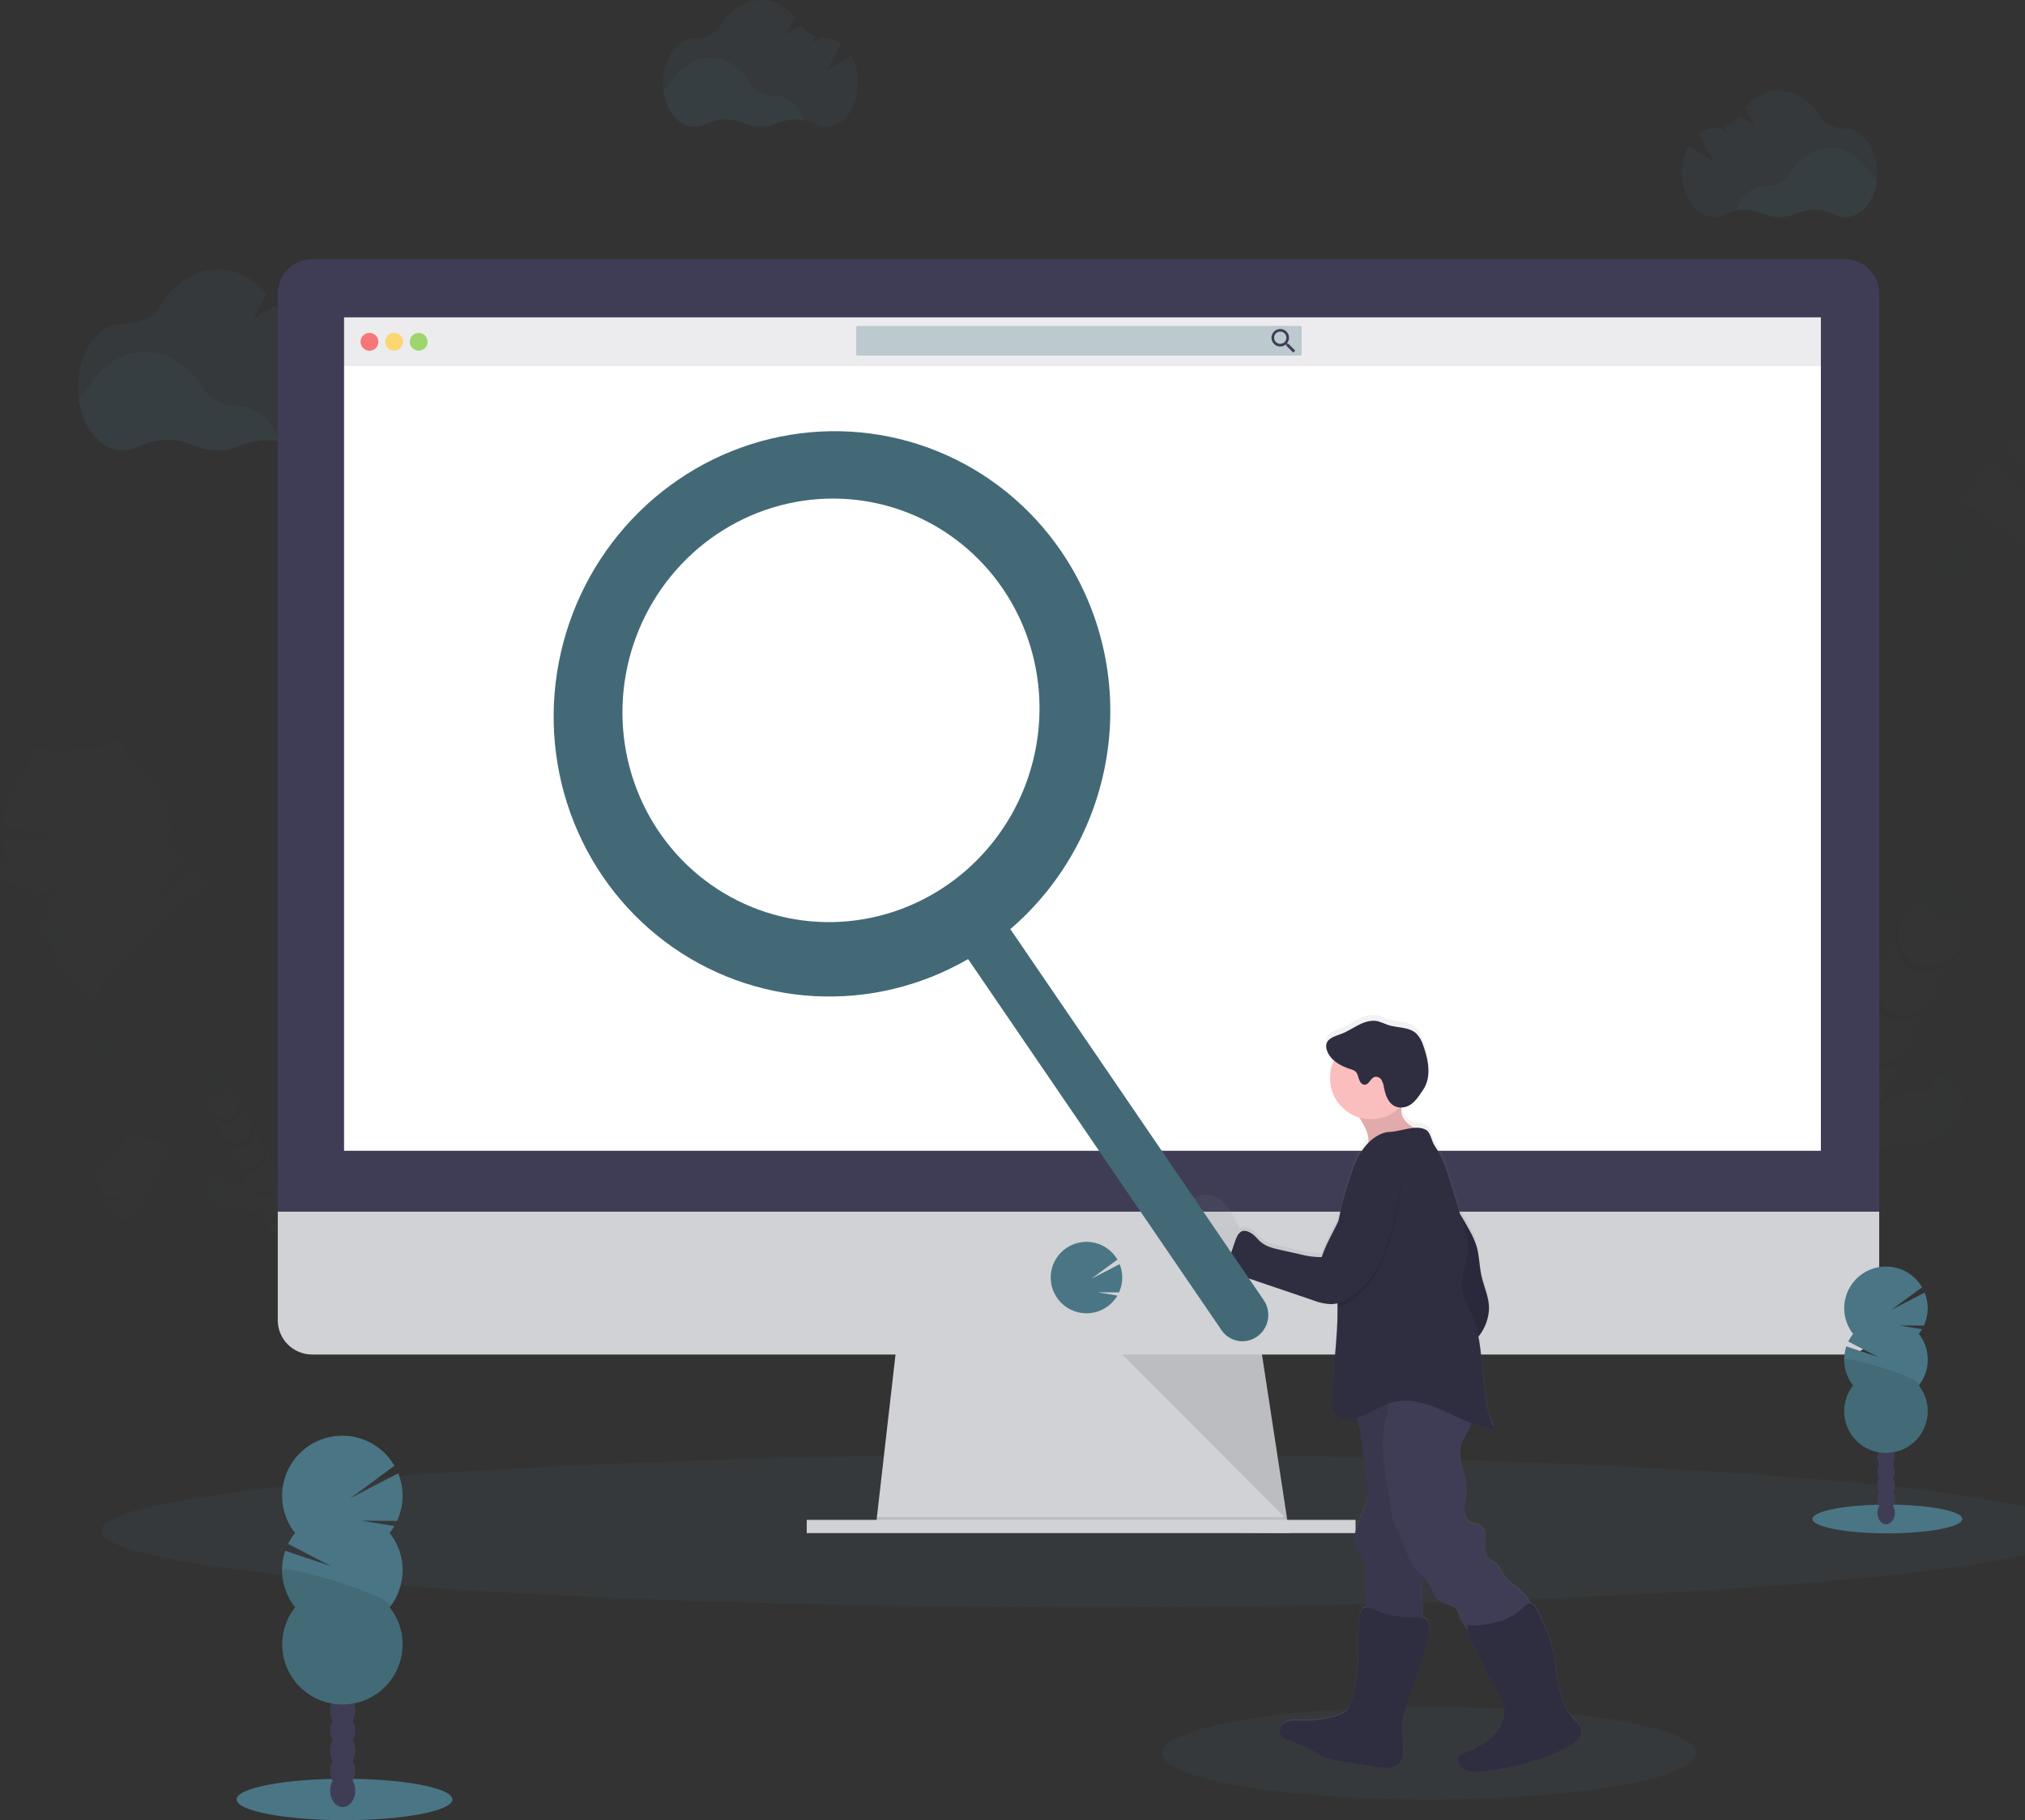 <svg width="267" height="240" viewBox="0 0 267 240" fill="none" xmlns="http://www.w3.org/2000/svg">
<rect x="0" y="0" width="267" height="240" fill="#333333" stroke="none"/>
<g clip-path="url(#clip0)">
<path opacity="0.1" d="M143.426 211.923C215.263 211.923 273.498 207.411 273.498 201.844C273.498 196.278 215.263 191.765 143.426 191.765C71.589 191.765 13.354 196.278 13.354 201.844C13.354 207.411 71.589 211.923 143.426 211.923Z" fill="#4A7584"/>
<g opacity="0.1">
<path opacity="0.1" d="M258.629 144.414C257.852 142.059 254.7 140.975 251.59 141.995C251.142 142.14 250.709 142.327 250.295 142.554C250.097 142.499 249.891 142.45 249.683 142.413C249.853 141.736 249.918 141.036 249.876 140.339C250.949 139.623 251.819 138.644 252.403 137.496C252.987 136.347 253.266 135.069 253.212 133.782C254.282 133.064 255.149 132.084 255.731 130.936C256.313 129.788 256.59 128.51 256.536 127.225C257.614 126.516 258.483 125.533 259.055 124.378C260.554 121.416 259.933 118.087 257.665 116.941C255.397 115.796 252.34 117.271 250.84 120.234C250.246 121.377 249.968 122.658 250.035 123.944C248.966 124.663 248.098 125.642 247.516 126.791C246.935 127.939 246.657 129.216 246.712 130.502C245.642 131.22 244.775 132.2 244.193 133.348C243.611 134.496 243.334 135.774 243.388 137.059C242.316 137.776 241.446 138.756 240.862 139.905C240.278 141.053 239.999 142.332 240.052 143.619C238.974 144.328 238.105 145.311 237.533 146.466C237.251 147.023 237.037 147.611 236.896 148.219C236.521 147.671 236.062 147.183 235.538 146.774C235.478 146.308 235.375 145.848 235.232 145.4C234.209 142.294 231.467 140.4 229.11 141.176C226.754 141.952 225.664 145.095 226.687 148.201C227.105 149.532 227.91 150.71 229 151.585C229.06 152.051 229.163 152.511 229.306 152.959C229.9 154.761 231.072 156.154 232.413 156.853C232.294 157.242 232.209 157.641 232.159 158.044C230.895 159.257 230.081 160.863 229.851 162.598C228.586 163.812 227.772 165.419 227.544 167.155C226.917 167.755 226.399 168.459 226.013 169.235C224.511 172.197 225.132 175.529 227.4 176.672C229.668 177.814 232.725 176.345 234.228 173.379C234.624 172.606 234.883 171.77 234.993 170.908C236.257 169.695 237.07 168.09 237.3 166.355C238.565 165.141 239.379 163.534 239.608 161.798C240.864 160.582 241.668 158.976 241.888 157.244C243.158 156.031 243.974 154.421 244.202 152.681C244.591 152.313 244.939 151.903 245.239 151.459C246.49 151.716 247.786 151.634 248.995 151.224C249.443 151.079 249.876 150.891 250.289 150.665C251.643 151.022 253.072 150.971 254.397 150.519C257.497 149.508 259.404 146.771 258.629 144.414Z" fill="#3F3D56"/>
<g opacity="0.1">
<path opacity="0.1" d="M253.142 135.129C252.82 135.444 252.468 135.725 252.089 135.969C252.137 136.841 252.022 137.714 251.749 138.543C251.99 138.211 252.205 137.861 252.392 137.496C252.771 136.754 253.025 135.954 253.142 135.129Z" fill="black"/>
<path opacity="0.1" d="M256.466 128.572C256.145 128.887 255.792 129.168 255.413 129.411C255.461 130.283 255.346 131.156 255.073 131.986C255.315 131.653 255.53 131.302 255.716 130.935C256.094 130.194 256.347 129.395 256.466 128.572Z" fill="black"/>
<path opacity="0.1" d="M248.928 126.131C248.9 125.682 248.917 125.23 248.98 124.784C248.386 125.369 247.891 126.047 247.517 126.791C247.332 127.158 247.177 127.539 247.052 127.93C247.558 127.218 248.195 126.608 248.928 126.131Z" fill="black"/>
<path opacity="0.1" d="M227.831 165.814C228.098 165.442 228.401 165.097 228.734 164.782C228.786 164.368 228.875 163.959 229 163.56C228.734 163.917 228.5 164.296 228.299 164.693C228.114 165.054 227.958 165.429 227.831 165.814Z" fill="black"/>
<path opacity="0.1" d="M230.139 161.263C230.406 160.891 230.708 160.546 231.042 160.231C231.091 159.827 231.176 159.429 231.296 159.04C231.041 159.386 230.816 159.753 230.622 160.136C230.433 160.499 230.271 160.876 230.139 161.263Z" fill="black"/>
<path opacity="0.1" d="M249.815 141.686C249.495 142.001 249.144 142.282 248.765 142.523C248.807 143.22 248.742 143.919 248.572 144.597C248.779 144.632 248.983 144.679 249.184 144.737C249.598 144.511 250.031 144.324 250.479 144.178C253.595 143.158 256.744 144.242 257.518 146.597C257.71 147.189 257.744 147.821 257.616 148.43C258.641 147.226 259.067 145.76 258.626 144.417C257.849 142.062 254.696 140.978 251.587 141.998C251.139 142.143 250.705 142.331 250.292 142.557C250.093 142.502 249.888 142.453 249.68 142.416C249.738 142.172 249.781 141.93 249.815 141.686Z" fill="black"/>
<path opacity="0.1" d="M226.693 168.102C226.427 168.458 226.192 168.838 225.992 169.235C225.806 169.603 225.648 169.985 225.521 170.377C225.794 170.003 226.101 169.656 226.439 169.339C226.486 168.92 226.571 168.506 226.693 168.102Z" fill="black"/>
<path opacity="0.1" d="M245.588 132.689C245.56 132.239 245.577 131.788 245.64 131.342C245.046 131.926 244.552 132.604 244.177 133.348C243.992 133.715 243.837 134.096 243.712 134.487C244.218 133.776 244.855 133.165 245.588 132.689Z" fill="black"/>
<path opacity="0.1" d="M240.787 159.431C240.726 159.885 240.624 160.333 240.48 160.769C240.72 160.435 240.934 160.084 241.12 159.718C241.321 159.326 241.488 158.917 241.619 158.496C241.368 158.831 241.09 159.143 240.787 159.431Z" fill="black"/>
<path opacity="0.1" d="M236.171 168.538C236.111 168.993 236.009 169.441 235.865 169.876C236.107 169.543 236.322 169.192 236.508 168.826C236.707 168.433 236.874 168.024 237.007 167.604C236.756 167.939 236.476 168.252 236.171 168.538Z" fill="black"/>
<path opacity="0.1" d="M238.479 163.982C238.419 164.436 238.316 164.884 238.173 165.319C238.417 164.992 238.636 164.647 238.828 164.287C239.028 163.895 239.195 163.486 239.327 163.065C239.07 163.394 238.787 163.701 238.479 163.982Z" fill="black"/>
<path opacity="0.1" d="M243.094 154.877C243.034 155.331 242.932 155.777 242.788 156.212C243.028 155.88 243.242 155.529 243.428 155.164C243.631 154.765 243.798 154.349 243.93 153.921C243.68 154.264 243.401 154.584 243.094 154.877Z" fill="black"/>
<path opacity="0.1" d="M227.984 143.36C230.347 142.587 233.089 144.478 234.105 147.584C234.248 148.033 234.351 148.494 234.411 148.961C234.936 149.37 235.394 149.858 235.77 150.406C235.911 149.797 236.125 149.207 236.407 148.65C236.514 148.442 236.63 148.243 236.749 148.039C236.402 147.559 235.99 147.13 235.525 146.762C235.465 146.296 235.363 145.836 235.219 145.388C234.197 142.282 231.455 140.388 229.098 141.164C227.751 141.604 226.821 142.816 226.46 144.349C226.874 143.894 227.399 143.553 227.984 143.36Z" fill="black"/>
<path opacity="0.1" d="M238.941 145.803C238.914 145.355 238.932 144.904 238.996 144.459C238.399 145.043 237.904 145.721 237.53 146.466C237.344 146.832 237.189 147.212 237.064 147.602C237.572 146.891 238.209 146.281 238.941 145.803Z" fill="black"/>
<path opacity="0.1" d="M242.265 139.243C242.238 138.794 242.256 138.344 242.32 137.899C241.723 138.481 241.228 139.158 240.854 139.903C240.669 140.269 240.514 140.65 240.389 141.042C240.895 140.33 241.532 139.72 242.265 139.243Z" fill="black"/>
<path opacity="0.1" d="M233.864 173.092C233.804 173.548 233.701 173.997 233.558 174.433C234.061 173.738 234.446 172.965 234.699 172.145C234.449 172.485 234.169 172.802 233.864 173.092Z" fill="black"/>
</g>
<path opacity="0.1" d="M263.165 114.11C264.244 113.402 265.114 112.419 265.684 111.264C267.187 108.301 266.566 104.969 264.298 103.824C262.03 102.678 258.973 104.153 257.47 107.119C256.875 108.265 256.598 109.55 256.668 110.839C255.598 111.557 254.731 112.537 254.149 113.685C253.567 114.833 253.29 116.111 253.344 117.396C252.265 118.104 251.395 119.086 250.825 120.243C250.641 120.605 250.487 120.982 250.363 121.37C251.162 120.215 252.321 119.356 253.659 118.926C253.812 119.397 254.056 119.833 254.378 120.208C254.701 120.584 255.094 120.892 255.537 121.114C255.979 121.337 256.461 121.47 256.955 121.505C257.45 121.541 257.946 121.478 258.416 121.321C258.867 122.649 258.867 124.089 258.416 125.417C258.655 125.088 258.867 124.74 259.052 124.378C259.646 123.235 259.923 121.953 259.854 120.667C260.925 119.95 261.793 118.971 262.375 117.822C262.957 116.674 263.234 115.396 263.178 114.11H263.165Z" fill="#3F3D56"/>
<path opacity="0.1" d="M299.696 72.072C300.618 71.643 301.51 71.15 302.364 70.597L292.47 63.383L304.1 69.36C306.453 67.495 308.399 65.17 309.82 62.528C311.241 59.886 312.106 56.982 312.363 53.995L292.598 54.196L312.406 50.892C312.201 47.901 311.386 44.984 310.01 42.319C308.634 39.655 306.727 37.299 304.406 35.397C302.085 33.494 299.398 32.086 296.511 31.257C293.625 30.429 290.599 30.198 287.619 30.579C284.64 30.961 281.77 31.946 279.186 33.474C276.602 35.002 274.359 37.042 272.593 39.467C270.828 41.892 269.578 44.652 268.92 47.577C268.263 50.501 268.211 53.529 268.769 56.475C267.332 57.141 265.972 57.961 264.711 58.918L275.04 73.251L262.639 60.705C260.022 63.269 258.086 66.445 257.009 69.944C255.931 73.442 255.744 77.154 256.466 80.743C252.719 82.488 249.541 85.25 247.293 88.712C245.044 92.174 243.818 96.198 243.753 100.323C243.688 104.448 244.787 108.509 246.924 112.04C249.062 115.571 252.152 118.431 255.842 120.293C259.531 122.155 263.671 122.943 267.788 122.569C271.905 122.194 275.834 120.671 279.124 118.173C282.415 115.676 284.936 112.305 286.398 108.446C287.86 104.587 288.204 100.395 287.392 96.35C291.875 94.268 295.526 90.741 297.758 86.338C299.989 81.934 300.672 76.91 299.696 72.072Z" fill="#4A7584"/>
<path opacity="0.1" d="M258.415 66.477C256.176 70.879 255.491 75.905 256.472 80.743C252.725 82.488 249.546 85.25 247.298 88.712C245.05 92.174 243.824 96.198 243.759 100.323C243.694 104.448 244.793 108.509 246.93 112.04C249.068 115.571 252.158 118.431 255.848 120.293C259.537 122.155 263.677 122.943 267.794 122.569C271.911 122.194 275.839 120.671 279.13 118.173C282.421 115.676 284.941 112.305 286.404 108.446C287.866 104.587 288.21 100.395 287.398 96.35C291.723 94.347 259.523 64.275 258.415 66.477Z" fill="black"/>
<path opacity="0.1" d="M255.979 76.687C257.786 76.687 259.25 75.225 259.25 73.422C259.25 71.619 257.786 70.157 255.979 70.157C254.172 70.157 252.707 71.619 252.707 73.422C252.707 75.225 254.172 76.687 255.979 76.687Z" fill="#4A7584"/>
<path opacity="0.1" d="M255.979 76.687C257.786 76.687 259.25 75.225 259.25 73.422C259.25 71.619 257.786 70.157 255.979 70.157C254.172 70.157 252.707 71.619 252.707 73.422C252.707 75.225 254.172 76.687 255.979 76.687Z" fill="black"/>
<path opacity="0.1" d="M252.49 127.124C250.314 126.027 249.656 122.921 250.926 120.056C250.858 120.173 250.794 120.292 250.733 120.417C249.23 123.379 249.852 126.708 252.119 127.854C254.387 128.999 257.445 127.524 258.944 124.561C259.009 124.439 259.064 124.314 259.119 124.192C257.561 126.913 254.663 128.223 252.49 127.124Z" fill="black"/>
<path opacity="0.1" d="M249.258 133.501C247.085 132.404 246.424 129.298 247.697 126.431C247.63 126.55 247.563 126.669 247.502 126.791C245.999 129.753 246.62 133.086 248.888 134.228C251.156 135.37 254.213 133.901 255.716 130.935C255.777 130.813 255.835 130.691 255.89 130.566C254.33 133.287 251.434 134.597 249.258 133.501Z" fill="black"/>
<path opacity="0.1" d="M246.026 139.875C243.853 138.779 243.192 135.673 244.465 132.808C244.398 132.924 244.33 133.043 244.269 133.168C242.766 136.131 243.391 139.46 245.659 140.605C247.926 141.75 250.981 140.275 252.484 137.313C252.545 137.19 252.603 137.065 252.658 136.943C251.1 139.664 248.202 140.975 246.026 139.875Z" fill="black"/>
<path opacity="0.1" d="M242.806 146.267C240.63 145.171 239.972 142.065 241.242 139.2C241.175 139.316 241.11 139.435 241.046 139.557C239.546 142.52 240.168 145.852 242.436 146.997C244.703 148.143 247.761 146.668 249.261 143.702C249.325 143.58 249.38 143.458 249.435 143.332C247.868 146.038 244.97 147.349 242.806 146.267Z" fill="black"/>
<path opacity="0.1" d="M239.566 152.626C237.39 151.53 236.732 148.424 238.002 145.559C237.935 145.675 237.87 145.794 237.809 145.919C236.306 148.882 236.928 152.211 239.196 153.356C241.463 154.502 244.521 153.026 246.024 150.064C246.085 149.942 246.143 149.816 246.198 149.694C244.643 152.415 241.739 153.726 239.566 152.626Z" fill="black"/>
<path opacity="0.1" d="M236.333 159.003C234.16 157.907 233.499 154.801 234.772 151.936C234.705 152.052 234.638 152.171 234.577 152.293C233.074 155.256 233.695 158.588 235.966 159.733C238.237 160.879 241.276 159.4 242.806 156.438C242.868 156.316 242.926 156.193 242.981 156.068C241.405 158.79 238.522 160.1 236.333 159.003Z" fill="black"/>
<path opacity="0.1" d="M233.102 165.377C230.929 164.281 230.268 161.175 231.541 158.31C231.473 158.429 231.409 158.545 231.345 158.67C229.845 161.633 230.467 164.962 232.734 166.107C235.002 167.253 238.06 165.777 239.559 162.815C239.624 162.693 239.679 162.568 239.734 162.445C238.176 165.167 235.278 166.477 233.102 165.377Z" fill="black"/>
<path opacity="0.1" d="M229.873 171.754C227.696 170.658 227.038 167.552 228.309 164.687C228.241 164.803 228.177 164.922 228.116 165.044C226.613 168.007 227.234 171.339 229.502 172.484C231.77 173.63 234.828 172.155 236.33 169.189C236.391 169.067 236.447 168.945 236.502 168.819C234.944 171.541 232.045 172.839 229.873 171.754Z" fill="black"/>
<path opacity="0.1" d="M227.748 175.945C225.576 174.845 224.914 171.742 226.188 168.874C226.12 168.994 226.053 169.113 225.992 169.235C224.489 172.197 225.11 175.529 227.378 176.672C229.646 177.814 232.703 176.345 234.206 173.379C234.267 173.257 234.326 173.135 234.381 173.01C232.82 175.731 229.921 177.041 227.748 175.945Z" fill="black"/>
<path opacity="0.1" d="M286.14 147.568C286.477 146.604 286.683 145.598 286.752 144.578C286.977 144.578 287.199 144.531 287.405 144.441C287.611 144.351 287.796 144.219 287.948 144.055C288.101 143.89 288.218 143.696 288.292 143.484C288.366 143.272 288.395 143.047 288.378 142.823C288.361 142.6 288.298 142.382 288.192 142.184C288.087 141.986 287.942 141.811 287.766 141.672C287.59 141.532 287.387 141.43 287.17 141.372C286.953 141.314 286.726 141.301 286.504 141.335C286.14 139.682 285.412 138.13 284.372 136.793C283.333 135.456 282.007 134.367 280.493 133.605C280.689 133.218 280.723 132.77 280.587 132.359C280.452 131.948 280.158 131.607 279.771 131.412C279.384 131.217 278.935 131.183 278.523 131.318C278.11 131.453 277.769 131.746 277.573 132.133C277.503 132.27 277.453 132.417 277.427 132.569C275.631 132.236 273.781 132.334 272.031 132.858C270.282 133.381 268.682 134.313 267.367 135.578C266.373 135.417 265.363 135.388 264.361 135.489L263.036 141.509L262.956 135.706C261.435 136.039 259.998 136.678 258.733 137.583C257.468 138.489 256.401 139.643 255.598 140.974C254.794 142.305 254.272 143.786 254.061 145.325C253.851 146.865 253.957 148.431 254.374 149.929C254.791 151.426 255.509 152.822 256.485 154.033C257.461 155.244 258.674 156.243 260.05 156.97C261.427 157.697 262.937 158.137 264.489 158.262C266.041 158.386 267.602 158.194 269.077 157.696C269.235 157.98 269.475 158.21 269.766 158.356C270.066 158.508 270.405 158.564 270.738 158.516C271.071 158.469 271.381 158.32 271.626 158.09C271.87 157.86 272.038 157.561 272.107 157.232C272.175 156.904 272.14 156.562 272.006 156.255C272.528 155.897 273.02 155.496 273.475 155.057C275.865 155.445 278.316 155.068 280.477 153.98C282.638 152.892 284.399 151.149 285.506 149.001L279.339 147.966L286.14 147.568Z" fill="#4A7584"/>
<g opacity="0.1">
<path opacity="0.1" d="M276.613 150.491C274.336 147.492 272.94 143.94 271.334 140.532C270.689 139.133 269.966 137.77 269.17 136.451L267.964 135.049C267.762 135.22 267.56 135.398 267.352 135.584C266.358 135.423 265.348 135.394 264.347 135.495L263.021 141.515L262.942 135.712C261.421 136.045 259.984 136.684 258.718 137.589C257.453 138.495 256.386 139.649 255.583 140.98C254.78 142.311 254.257 143.792 254.046 145.331C253.836 146.871 253.942 148.437 254.359 149.935C254.776 151.432 255.494 152.829 256.47 154.039C257.446 155.25 258.659 156.25 260.036 156.977C261.412 157.704 262.922 158.143 264.474 158.268C266.026 158.392 267.588 158.2 269.063 157.702C269.221 157.986 269.461 158.216 269.751 158.362C270.051 158.514 270.39 158.57 270.723 158.522C271.056 158.475 271.366 158.326 271.611 158.096C271.856 157.866 272.024 157.567 272.092 157.238C272.16 156.91 272.125 156.569 271.992 156.261C272.514 155.903 273.005 155.502 273.461 155.063C275.8 155.441 278.199 155.087 280.329 154.049C278.907 153.07 277.653 151.868 276.613 150.491Z" fill="black"/>
</g>
<path opacity="0.1" d="M236.29 137.603C236.417 137.354 236.477 137.077 236.465 136.798C236.453 136.519 236.37 136.248 236.223 136.011C236.076 135.773 235.871 135.577 235.627 135.441C235.382 135.306 235.107 135.235 234.827 135.236C234.364 132.781 233.106 130.546 231.247 128.874C231.546 127.708 231.66 126.502 231.583 125.301L225.569 124.277L231.409 123.911C231.304 123.364 231.16 122.825 230.977 122.298C231.205 122.142 231.39 121.932 231.516 121.687C231.663 121.395 231.719 121.066 231.677 120.742C231.635 120.418 231.496 120.114 231.279 119.869C231.062 119.624 230.776 119.45 230.459 119.37C230.142 119.289 229.807 119.304 229.499 119.415C227.953 117.234 225.689 115.663 223.103 114.974C220.516 114.286 217.769 114.523 215.339 115.646C212.91 116.768 210.951 118.705 209.804 121.118C208.656 123.532 208.392 126.271 209.058 128.859C208.704 129.008 208.415 129.279 208.244 129.622C208.094 129.918 208.037 130.252 208.083 130.581C208.128 130.909 208.272 131.216 208.496 131.461C208.721 131.705 209.015 131.876 209.339 131.949C209.663 132.023 210.001 131.996 210.31 131.873C210.897 132.857 211.628 133.747 212.48 134.515C211.86 136.927 212.047 139.475 213.012 141.772L221.077 139.683L213.884 143.458C215.156 145.474 217.027 147.044 219.237 147.947C221.446 148.85 223.883 149.041 226.207 148.494C228.531 147.946 230.625 146.688 232.197 144.895C233.769 143.101 234.74 140.863 234.974 138.492C235.251 138.468 235.518 138.373 235.748 138.218C235.979 138.062 236.165 137.851 236.29 137.603Z" fill="#4A7584"/>
<path opacity="0.1" d="M236.291 137.603C236.417 137.354 236.477 137.077 236.465 136.798C236.453 136.519 236.37 136.248 236.223 136.01C236.077 135.773 235.871 135.577 235.627 135.441C235.383 135.306 235.107 135.235 234.828 135.236C234.364 132.781 233.106 130.546 231.247 128.874C231.296 128.681 231.339 128.492 231.376 128.3C231.162 128.454 230.964 128.629 230.785 128.822C229.698 130.01 229.141 131.607 228.067 132.808C226.8 134.225 224.903 134.964 223.008 135.162C221.114 135.361 219.207 135.071 217.337 134.707C215.788 134.402 214.218 134.048 212.648 134.197C212.495 134.197 212.342 134.231 212.201 134.255C212.293 134.344 212.385 134.432 212.48 134.518C211.86 136.93 212.047 139.478 213.012 141.775L221.077 139.683L213.885 143.458C215.156 145.474 217.028 147.044 219.237 147.947C221.447 148.85 223.884 149.041 226.208 148.494C228.531 147.946 230.626 146.688 232.198 144.895C233.77 143.101 234.741 140.863 234.975 138.491C235.252 138.468 235.518 138.373 235.749 138.218C235.979 138.062 236.166 137.851 236.291 137.603Z" fill="black"/>
</g>
<g opacity="0.1">
<path opacity="0.1" d="M27.389 156.142C27.78 154.953 29.369 154.407 30.936 154.92C31.161 154.994 31.379 155.088 31.587 155.201C31.689 155.173 31.793 155.149 31.894 155.131C31.808 154.789 31.775 154.437 31.796 154.086C31.258 153.723 30.822 153.229 30.529 152.651C30.236 152.072 30.096 151.429 30.122 150.781C29.579 150.425 29.142 149.931 28.855 149.349C28.555 148.773 28.415 148.128 28.447 147.48C27.905 147.122 27.468 146.626 27.18 146.044C26.427 144.554 26.733 142.877 27.881 142.297C29.029 141.717 30.565 142.465 31.321 143.955C31.62 144.533 31.759 145.179 31.725 145.828C32.265 146.188 32.702 146.682 32.995 147.26C33.288 147.838 33.428 148.482 33.399 149.129C33.938 149.491 34.376 149.985 34.669 150.563C34.962 151.142 35.101 151.786 35.074 152.434C35.613 152.795 36.05 153.288 36.343 153.866C36.636 154.444 36.776 155.088 36.748 155.735C37.291 156.093 37.729 156.588 38.018 157.171C38.155 157.453 38.258 157.75 38.324 158.057C38.512 157.78 38.742 157.533 39.006 157.327C39.038 157.091 39.091 156.859 39.165 156.633C39.683 155.07 41.063 154.117 42.254 154.495C43.444 154.874 43.989 156.471 43.478 158.035C43.266 158.707 42.861 159.301 42.312 159.742C42.28 159.977 42.227 160.208 42.153 160.433C41.901 161.262 41.342 161.963 40.589 162.393C40.648 162.593 40.691 162.798 40.717 163.004C41.033 163.307 41.295 163.661 41.491 164.052C41.692 164.442 41.822 164.863 41.877 165.298C42.194 165.6 42.457 165.955 42.654 166.346C42.854 166.736 42.985 167.157 43.04 167.592C43.358 167.894 43.621 168.25 43.817 168.642C44.573 170.133 44.261 171.813 43.12 172.387C41.978 172.961 40.435 172.222 39.68 170.728C39.48 170.338 39.35 169.917 39.294 169.482C38.656 168.872 38.246 168.063 38.131 167.188C37.493 166.578 37.083 165.769 36.968 164.895C36.651 164.592 36.388 164.238 36.191 163.847C35.993 163.456 35.862 163.035 35.805 162.601C35.489 162.298 35.227 161.944 35.031 161.554C34.83 161.164 34.7 160.742 34.645 160.307C34.448 160.124 34.272 159.919 34.122 159.697C33.492 159.825 32.839 159.785 32.23 159.581C32.004 159.505 31.785 159.41 31.575 159.296C30.895 159.477 30.175 159.451 29.509 159.223C27.958 158.707 27 157.33 27.389 156.142Z" fill="#3F3D56"/>
<g opacity="0.1">
<path opacity="0.1" d="M30.151 151.46C30.314 151.619 30.492 151.761 30.684 151.884C30.658 152.323 30.716 152.762 30.855 153.179C30.732 153.012 30.624 152.836 30.531 152.651C30.34 152.277 30.211 151.875 30.151 151.46Z" fill="black"/>
<path opacity="0.1" d="M28.477 148.161C28.641 148.319 28.819 148.46 29.01 148.582C28.984 149.022 29.043 149.463 29.181 149.88C28.811 149.373 28.569 148.783 28.477 148.161Z" fill="black"/>
<path opacity="0.1" d="M32.282 146.93C32.297 146.704 32.289 146.477 32.258 146.252C32.557 146.547 32.806 146.888 32.995 147.263C33.088 147.448 33.166 147.64 33.228 147.837C32.973 147.478 32.652 147.17 32.282 146.93Z" fill="black"/>
<path opacity="0.1" d="M42.902 166.923C42.768 166.736 42.617 166.562 42.449 166.404C42.421 166.197 42.376 165.992 42.315 165.793C42.447 165.972 42.565 166.162 42.666 166.361C42.759 166.542 42.838 166.73 42.902 166.923Z" fill="black"/>
<path opacity="0.1" d="M41.73 164.629C41.596 164.442 41.444 164.268 41.277 164.11C41.252 163.903 41.209 163.699 41.148 163.499C41.401 163.84 41.595 164.219 41.724 164.623L41.73 164.629Z" fill="black"/>
<path opacity="0.1" d="M31.829 154.77C31.99 154.929 32.167 155.069 32.358 155.189C32.336 155.54 32.369 155.892 32.456 156.233C32.353 156.251 32.251 156.275 32.15 156.303C31.941 156.191 31.721 156.097 31.495 156.022C29.928 155.509 28.34 156.056 27.951 157.244C27.854 157.54 27.836 157.856 27.899 158.16C27.647 157.896 27.468 157.571 27.379 157.218C27.29 156.864 27.294 156.493 27.391 156.142C27.783 154.953 29.371 154.407 30.938 154.92C31.164 154.994 31.382 155.088 31.59 155.201C31.691 155.173 31.795 155.149 31.896 155.131C31.867 155.012 31.844 154.892 31.829 154.77Z" fill="black"/>
<path opacity="0.1" d="M43.477 168.074C43.611 168.254 43.729 168.445 43.83 168.645C43.923 168.83 44.002 169.022 44.065 169.22C43.931 169.031 43.78 168.856 43.612 168.697C43.585 168.486 43.54 168.278 43.477 168.074Z" fill="black"/>
<path opacity="0.1" d="M33.956 150.238C33.971 150.012 33.962 149.784 33.932 149.56C34.232 149.854 34.481 150.196 34.669 150.571C34.762 150.755 34.839 150.946 34.902 151.142C34.647 150.784 34.326 150.477 33.956 150.238Z" fill="black"/>
<path opacity="0.1" d="M36.377 163.707C36.405 163.935 36.455 164.16 36.527 164.379C36.272 164.03 36.077 163.64 35.951 163.227C36.078 163.399 36.221 163.56 36.377 163.707Z" fill="black"/>
<path opacity="0.1" d="M38.7 168.294C38.731 168.522 38.782 168.747 38.853 168.966C38.73 168.799 38.621 168.623 38.528 168.438C38.428 168.241 38.344 168.037 38.277 167.827C38.406 167.993 38.547 168.15 38.7 168.294Z" fill="black"/>
<path opacity="0.1" d="M37.54 166C37.568 166.229 37.618 166.454 37.69 166.672C37.568 166.505 37.459 166.328 37.365 166.144C37.264 165.948 37.18 165.744 37.114 165.533C37.242 165.701 37.384 165.857 37.54 166Z" fill="black"/>
<path opacity="0.1" d="M35.214 161.41C35.242 161.639 35.292 161.865 35.364 162.085C35.248 161.917 35.145 161.741 35.058 161.557C34.955 161.361 34.87 161.156 34.804 160.946C34.926 161.113 35.063 161.268 35.214 161.41Z" fill="black"/>
<path opacity="0.1" d="M42.825 155.61C41.634 155.219 40.254 156.172 39.74 157.748C39.665 157.974 39.612 158.206 39.581 158.441C39.316 158.647 39.085 158.892 38.895 159.168C38.824 158.861 38.716 158.564 38.574 158.282C38.522 158.179 38.464 158.078 38.402 157.977C38.576 157.736 38.782 157.521 39.014 157.336C39.046 157.1 39.099 156.868 39.174 156.642C39.691 155.079 41.071 154.126 42.262 154.504C42.603 154.635 42.905 154.852 43.138 155.133C43.37 155.415 43.526 155.752 43.59 156.111C43.382 155.882 43.118 155.709 42.825 155.61Z" fill="black"/>
<path opacity="0.1" d="M37.305 156.841C37.319 156.615 37.311 156.388 37.28 156.163C37.58 156.457 37.829 156.799 38.018 157.174C38.11 157.359 38.188 157.551 38.251 157.748C37.996 157.388 37.675 157.08 37.305 156.841Z" fill="black"/>
<path opacity="0.1" d="M35.63 153.536C35.645 153.31 35.636 153.083 35.605 152.858C35.904 153.154 36.153 153.495 36.343 153.869C36.435 154.054 36.513 154.246 36.576 154.443C36.321 154.084 36 153.776 35.63 153.536Z" fill="black"/>
<path opacity="0.1" d="M39.863 170.588C39.892 170.817 39.943 171.043 40.016 171.263C39.894 171.095 39.785 170.917 39.691 170.731C39.591 170.535 39.507 170.331 39.44 170.12C39.569 170.287 39.71 170.443 39.863 170.588Z" fill="black"/>
</g>
<path opacity="0.1" d="M25.102 140.874C24.56 140.517 24.122 140.023 23.835 139.441C23.079 137.948 23.392 136.271 24.533 135.694C25.675 135.117 27.217 135.859 27.973 137.352C28.272 137.928 28.412 138.574 28.377 139.221C28.916 139.583 29.353 140.077 29.647 140.656C29.94 141.234 30.079 141.878 30.051 142.526C30.594 142.883 31.033 143.377 31.321 143.958C31.413 144.142 31.491 144.332 31.554 144.527C31.149 143.949 30.565 143.52 29.892 143.305C29.817 143.543 29.695 143.765 29.534 143.956C29.372 144.147 29.174 144.304 28.951 144.418C28.728 144.531 28.484 144.599 28.234 144.618C27.985 144.637 27.733 144.606 27.496 144.527C27.269 145.195 27.269 145.92 27.496 146.588C27.381 146.422 27.279 146.247 27.19 146.066C26.891 145.49 26.75 144.845 26.783 144.197C26.244 143.834 25.808 143.34 25.515 142.762C25.221 142.183 25.082 141.54 25.109 140.892L25.102 140.874Z" fill="#3F3D56"/>
<path opacity="0.1" d="M6.702 119.696C6.238 119.479 5.789 119.232 5.359 118.954L10.341 115.319L4.483 118.328C3.299 117.388 2.319 116.217 1.604 114.886C0.889 113.555 0.453 112.093 0.324 110.589L10.283 110.692L0.303 109.025C0.389 107.505 0.787 106.02 1.474 104.661C2.16 103.302 3.119 102.099 4.292 101.126C5.465 100.153 6.826 99.432 8.29 99.007C9.754 98.582 11.29 98.462 12.803 98.656C14.316 98.849 15.772 99.351 17.082 100.131C18.392 100.91 19.526 101.951 20.415 103.187C21.304 104.424 21.929 105.83 22.25 107.317C22.571 108.805 22.581 110.343 22.28 111.835C23.003 112.168 23.689 112.578 24.325 113.056L19.122 120.276L25.368 113.96C26.687 115.252 27.661 116.852 28.204 118.614C28.747 120.377 28.841 122.247 28.478 124.054C30.367 124.933 31.971 126.324 33.106 128.069C34.24 129.814 34.86 131.843 34.894 133.923C34.927 136.003 34.374 138.05 33.296 139.831C32.219 141.611 30.661 143.054 28.801 143.992C26.94 144.931 24.853 145.329 22.777 145.139C20.701 144.95 18.721 144.181 17.062 142.921C15.403 141.661 14.133 139.961 13.397 138.015C12.661 136.069 12.489 133.955 12.9 131.916C10.645 130.867 8.808 129.092 7.684 126.877C6.56 124.662 6.214 122.134 6.702 119.699V119.696Z" fill="#4A7584"/>
<path opacity="0.1" d="M27.499 116.88C28.628 119.097 28.973 121.629 28.479 124.067C30.368 124.945 31.972 126.336 33.107 128.081C34.241 129.826 34.861 131.855 34.895 133.935C34.928 136.015 34.375 138.062 33.297 139.843C32.22 141.624 30.662 143.066 28.801 144.005C26.941 144.943 24.854 145.341 22.778 145.151C20.702 144.962 18.721 144.193 17.063 142.934C15.404 141.674 14.134 139.974 13.398 138.027C12.662 136.081 12.49 133.967 12.901 131.928C10.719 130.917 26.939 115.771 27.499 116.88Z" fill="black"/>
<path opacity="0.1" d="M14.988 100.84C15.899 100.84 16.637 100.103 16.637 99.193C16.637 98.284 15.899 97.547 14.988 97.547C14.076 97.547 13.338 98.284 13.338 99.193C13.338 100.103 14.076 100.84 14.988 100.84Z" fill="#4A7584"/>
<path opacity="0.1" d="M5.359 101.896C6.27 101.896 7.008 101.159 7.008 100.25C7.008 99.341 6.27 98.604 5.359 98.604C4.448 98.604 3.709 99.341 3.709 100.25C3.709 101.159 4.448 101.896 5.359 101.896Z" fill="#4A7584"/>
<path opacity="0.1" d="M1.65 116.676C2.561 116.676 3.299 115.938 3.299 115.029C3.299 114.12 2.561 113.383 1.65 113.383C0.739 113.383 0 114.12 0 115.029C0 115.938 0.739 116.676 1.65 116.676Z" fill="#4A7584"/>
<path opacity="0.1" d="M6.659 124.057C7.57 124.057 8.309 123.32 8.309 122.411C8.309 121.502 7.57 120.765 6.659 120.765C5.748 120.765 5.01 121.502 5.01 122.411C5.01 123.32 5.748 124.057 6.659 124.057Z" fill="#4A7584"/>
<path opacity="0.1" d="M13.503 139.386C14.414 139.386 15.153 138.649 15.153 137.74C15.153 136.831 14.414 136.094 13.503 136.094C12.592 136.094 11.854 136.831 11.854 137.74C11.854 138.649 12.592 139.386 13.503 139.386Z" fill="#4A7584"/>
<path opacity="0.1" d="M13.503 139.386C14.414 139.386 15.153 138.649 15.153 137.74C15.153 136.831 14.414 136.094 13.503 136.094C12.592 136.094 11.854 136.831 11.854 137.74C11.854 138.649 12.592 139.386 13.503 139.386Z" fill="black"/>
<path opacity="0.1" d="M28.723 122.023C29.634 122.023 30.372 121.286 30.372 120.377C30.372 119.468 29.634 118.731 28.723 118.731C27.812 118.731 27.073 119.468 27.073 120.377C27.073 121.286 27.812 122.023 28.723 122.023Z" fill="#4A7584"/>
<path opacity="0.1" d="M28.723 122.023C29.634 122.023 30.372 121.286 30.372 120.377C30.372 119.468 29.634 118.731 28.723 118.731C27.812 118.731 27.073 119.468 27.073 120.377C27.073 121.286 27.812 122.023 28.723 122.023Z" fill="black"/>
<path opacity="0.1" d="M30.483 147.431C31.578 146.878 31.909 145.315 31.269 143.87C31.303 143.931 31.337 143.989 31.367 144.05C32.123 145.544 31.811 147.22 30.666 147.798C29.522 148.375 27.985 147.633 27.229 146.139C27.199 146.078 27.168 146.017 27.141 145.953C27.927 147.324 29.387 147.984 30.483 147.431Z" fill="black"/>
<path opacity="0.1" d="M32.109 150.644C33.204 150.091 33.538 148.524 32.898 147.083C32.932 147.141 32.965 147.202 32.996 147.263C33.752 148.757 33.44 150.433 32.295 151.011C31.151 151.588 29.614 150.846 28.858 149.352C28.825 149.291 28.797 149.227 28.77 149.166C29.556 150.543 31.019 151.197 32.109 150.644Z" fill="black"/>
<path opacity="0.1" d="M33.736 153.854C34.831 153.301 35.165 151.737 34.522 150.293C34.559 150.354 34.589 150.412 34.623 150.476C35.379 151.967 35.064 153.646 33.922 154.22C32.781 154.795 31.241 154.056 30.485 152.562C30.452 152.501 30.424 152.44 30.396 152.376C31.18 153.747 32.64 154.407 33.736 153.854Z" fill="black"/>
<path opacity="0.1" d="M35.364 157.067C36.46 156.514 36.794 154.95 36.151 153.506C36.185 153.564 36.218 153.625 36.249 153.686C37.008 155.179 36.693 156.856 35.551 157.433C34.41 158.011 32.867 157.269 32.111 155.775C32.081 155.714 32.053 155.65 32.025 155.589C32.809 156.957 34.269 157.62 35.364 157.067Z" fill="black"/>
<path opacity="0.1" d="M36.992 160.277C38.088 159.724 38.419 158.16 37.779 156.719C37.813 156.777 37.846 156.838 37.877 156.899C38.633 158.392 38.321 160.069 37.179 160.646C36.038 161.224 34.495 160.479 33.739 158.988C33.709 158.924 33.681 158.863 33.65 158.802C34.437 160.17 35.897 160.83 36.992 160.277Z" fill="black"/>
<path opacity="0.1" d="M38.621 163.49C39.717 162.937 40.048 161.373 39.408 159.929C39.442 159.99 39.475 160.048 39.506 160.109C40.262 161.602 39.95 163.279 38.808 163.856C37.666 164.434 36.124 163.691 35.368 162.198C35.337 162.137 35.307 162.076 35.279 162.012C36.066 163.371 37.526 164.043 38.621 163.49Z" fill="black"/>
<path opacity="0.1" d="M40.249 166.703C41.342 166.15 41.675 164.583 41.036 163.142C41.069 163.2 41.103 163.261 41.134 163.322C41.89 164.815 41.578 166.492 40.433 167.069C39.288 167.647 37.752 166.901 36.996 165.411C36.965 165.347 36.935 165.286 36.907 165.225C37.694 166.593 39.154 167.256 40.249 166.703Z" fill="black"/>
<path opacity="0.1" d="M41.874 169.913C42.97 169.36 43.303 167.796 42.661 166.352C42.697 166.413 42.728 166.471 42.762 166.535C43.518 168.025 43.203 169.705 42.061 170.279C40.919 170.853 39.38 170.114 38.624 168.621C38.59 168.56 38.563 168.499 38.535 168.435C39.322 169.806 40.779 170.466 41.874 169.913Z" fill="black"/>
<path opacity="0.1" d="M42.954 172.023C44.05 171.47 44.381 169.907 43.741 168.462C43.775 168.523 43.808 168.581 43.839 168.645C44.595 170.136 44.283 171.816 43.141 172.39C41.999 172.964 40.457 172.225 39.701 170.731C39.67 170.67 39.64 170.609 39.612 170.545C40.39 171.922 41.85 172.576 42.954 172.023Z" fill="black"/>
<path opacity="0.1" d="M13.531 157.73C13.361 157.244 13.258 156.737 13.225 156.224C13.111 156.224 13 156.2 12.896 156.154C12.793 156.109 12.699 156.043 12.623 155.96C12.546 155.877 12.487 155.779 12.45 155.672C12.413 155.565 12.398 155.452 12.407 155.34C12.415 155.227 12.447 155.117 12.5 155.018C12.553 154.918 12.626 154.83 12.715 154.76C12.803 154.689 12.905 154.638 13.015 154.609C13.124 154.58 13.238 154.573 13.35 154.59C13.534 153.758 13.901 152.976 14.424 152.303C14.948 151.629 15.615 151.08 16.377 150.696C16.278 150.501 16.261 150.275 16.33 150.068C16.398 149.861 16.546 149.689 16.741 149.59C16.936 149.492 17.163 149.475 17.371 149.543C17.578 149.611 17.75 149.759 17.849 149.954C17.885 150.023 17.91 150.097 17.923 150.174C18.828 150.008 19.76 150.06 20.642 150.325C21.523 150.591 22.328 151.062 22.991 151.701C23.497 151.618 24.011 151.604 24.521 151.658L25.188 154.688L25.204 151.765C25.962 151.94 26.678 152.267 27.307 152.725C27.936 153.183 28.465 153.764 28.863 154.432C29.261 155.1 29.52 155.842 29.623 156.612C29.726 157.383 29.671 158.166 29.463 158.915C29.254 159.664 28.896 160.363 28.41 160.97C27.923 161.577 27.319 162.079 26.633 162.447C25.946 162.814 25.192 163.039 24.417 163.108C23.641 163.177 22.859 163.089 22.119 162.848C22.038 162.991 21.918 163.106 21.773 163.181C21.622 163.258 21.45 163.286 21.283 163.261C21.115 163.237 20.959 163.162 20.835 163.047C20.712 162.931 20.627 162.78 20.592 162.615C20.557 162.449 20.574 162.277 20.64 162.122C20.378 161.939 20.131 161.734 19.903 161.511C18.699 161.705 17.464 161.515 16.376 160.966C15.287 160.417 14.4 159.539 13.843 158.457L16.949 157.934L13.531 157.73Z" fill="#4A7584"/>
<g opacity="0.1">
<path opacity="0.1" d="M18.33 159.202C19.477 157.675 20.181 155.903 20.989 154.187C21.313 153.481 21.677 152.793 22.079 152.128L22.691 151.423C22.795 151.511 22.896 151.6 22.997 151.692C23.503 151.609 24.018 151.595 24.527 151.649L25.195 154.679L25.204 151.765C25.962 151.94 26.678 152.267 27.307 152.725C27.936 153.183 28.465 153.764 28.863 154.432C29.261 155.1 29.52 155.842 29.623 156.612C29.726 157.383 29.671 158.166 29.463 158.915C29.255 159.664 28.896 160.363 28.41 160.97C27.923 161.577 27.319 162.079 26.633 162.447C25.946 162.814 25.193 163.039 24.417 163.108C23.641 163.178 22.859 163.089 22.119 162.849C22.038 162.991 21.918 163.106 21.773 163.181C21.622 163.258 21.451 163.286 21.283 163.261C21.115 163.237 20.959 163.162 20.835 163.047C20.712 162.931 20.627 162.78 20.592 162.615C20.557 162.449 20.574 162.277 20.64 162.122C20.378 161.939 20.131 161.734 19.903 161.511C18.724 161.699 17.515 161.521 16.441 161.001C17.164 160.506 17.801 159.899 18.33 159.202Z" fill="black"/>
</g>
<path opacity="0.1" d="M38.642 152.709C38.593 152.612 38.563 152.508 38.555 152.4C38.547 152.292 38.56 152.184 38.594 152.082C38.628 151.979 38.682 151.885 38.752 151.803C38.823 151.721 38.909 151.654 39.006 151.606C39.121 151.547 39.249 151.517 39.379 151.518C39.613 150.281 40.246 149.154 41.182 148.311C41.031 147.724 40.974 147.117 41.014 146.512L44.04 146.005L41.099 145.818C41.153 145.543 41.226 145.271 41.32 145.006C41.204 144.929 41.11 144.824 41.047 144.701C40.974 144.554 40.946 144.388 40.967 144.225C40.989 144.062 41.059 143.909 41.168 143.786C41.277 143.663 41.421 143.575 41.58 143.534C41.74 143.493 41.908 143.5 42.063 143.555C42.604 142.788 43.326 142.166 44.166 141.744C45.155 141.243 46.268 141.038 47.371 141.152C48.474 141.267 49.521 141.696 50.386 142.389C51.251 143.082 51.897 144.009 52.247 145.06C52.597 146.11 52.636 147.239 52.359 148.311C52.503 148.372 52.626 148.473 52.714 148.602C52.803 148.731 52.852 148.883 52.857 149.039C52.862 149.195 52.823 149.349 52.743 149.484C52.664 149.618 52.547 149.727 52.408 149.798C52.303 149.851 52.189 149.881 52.072 149.886C51.954 149.892 51.837 149.872 51.728 149.829C51.433 150.323 51.065 150.77 50.636 151.154C50.95 152.372 50.856 153.659 50.37 154.819L46.321 153.756L49.941 155.659C49.398 156.525 48.633 157.23 47.726 157.704C46.819 158.178 45.802 158.402 44.779 158.354C43.757 158.306 42.766 157.988 41.907 157.432C41.048 156.875 40.353 156.101 39.893 155.189C39.573 154.553 39.372 153.865 39.3 153.158C39.161 153.145 39.027 153.097 38.912 153.019C38.797 152.94 38.704 152.833 38.642 152.709Z" fill="#4A7584"/>
<path opacity="0.1" d="M38.642 152.709C38.593 152.612 38.563 152.508 38.555 152.4C38.547 152.292 38.56 152.184 38.594 152.082C38.628 151.979 38.682 151.885 38.752 151.803C38.823 151.721 38.909 151.654 39.006 151.606C39.121 151.547 39.249 151.517 39.379 151.518C39.613 150.281 40.246 149.154 41.182 148.311C41.157 148.216 41.136 148.118 41.118 148.024C41.227 148.102 41.33 148.19 41.424 148.286C41.971 148.897 42.253 149.688 42.792 150.293C43.467 150.988 44.374 151.41 45.341 151.481C46.299 151.547 47.261 151.469 48.197 151.252C48.968 151.054 49.763 150.966 50.559 150.992L50.786 151.023L50.645 151.154C50.959 152.372 50.865 153.659 50.379 154.819L46.321 153.756L49.941 155.659C49.398 156.525 48.633 157.23 47.726 157.704C46.819 158.178 45.802 158.402 44.779 158.354C43.757 158.306 42.766 157.988 41.907 157.432C41.048 156.875 40.353 156.101 39.893 155.189C39.573 154.553 39.372 153.865 39.3 153.158C39.161 153.145 39.027 153.097 38.912 153.019C38.797 152.94 38.704 152.833 38.642 152.709Z" fill="black"/>
</g>
<path opacity="0.1" d="M106.001 15.854C104.791 15.625 103.54 15.761 102.408 16.245C101.729 16.547 100.993 16.703 100.25 16.703C99.507 16.703 98.771 16.547 98.092 16.245C97.29 15.894 96.42 15.721 95.544 15.739C94.668 15.756 93.806 15.963 93.018 16.346C92.568 16.583 92.067 16.708 91.558 16.709C89.501 16.709 87.791 14.642 87.436 11.914C87.846 11.614 88.195 11.239 88.464 10.809C89.67 8.869 91.524 7.623 93.633 7.623C95.742 7.623 97.578 8.845 98.784 10.772C99.144 11.351 99.648 11.827 100.246 12.156C100.844 12.484 101.517 12.653 102.2 12.647H102.255C103.877 12.638 105.294 13.948 106.001 15.854Z" fill="#4A7584"/>
<path opacity="0.1" d="M112.251 7.303L108.927 9.407L110.944 5.742C110.372 5.287 109.664 5.036 108.933 5.027H108.881C108.651 5.03 108.42 5.013 108.193 4.975L107.063 5.69L107.547 4.813C106.751 4.537 106.062 4.019 105.576 3.332L103.553 4.593L104.826 2.281C103.648 0.867 102.056 0 100.309 0C98.212 0 96.33 1.246 95.136 3.186C94.779 3.765 94.275 4.239 93.674 4.561C93.074 4.883 92.399 5.041 91.718 5.018H91.617C89.303 5.018 87.424 7.635 87.424 10.87C87.424 14.104 89.303 16.718 91.617 16.718C92.126 16.717 92.627 16.592 93.077 16.355C93.865 15.972 94.727 15.765 95.603 15.748C96.479 15.731 97.349 15.905 98.151 16.257C98.83 16.558 99.565 16.714 100.309 16.714C101.052 16.714 101.787 16.558 102.466 16.257C103.262 15.912 104.124 15.743 104.991 15.759C105.859 15.776 106.713 15.979 107.495 16.355C107.941 16.586 108.436 16.707 108.939 16.709C111.256 16.709 113.132 14.092 113.132 10.861C113.14 9.62 112.837 8.397 112.251 7.303Z" fill="#4A7584"/>
<path opacity="0.1" d="M36.833 58.167C35.105 57.84 33.318 58.034 31.701 58.723C30.73 59.152 29.679 59.373 28.617 59.37C27.555 59.367 26.505 59.142 25.537 58.707C24.39 58.206 23.149 57.959 21.897 57.984C20.646 58.008 19.415 58.304 18.289 58.851C17.646 59.189 16.93 59.367 16.202 59.37C13.264 59.37 10.819 56.417 10.31 52.52C10.898 52.093 11.396 51.556 11.78 50.941C13.503 48.17 16.172 46.39 19.168 46.39C22.164 46.39 24.799 48.149 26.513 50.889C27.028 51.719 27.75 52.402 28.608 52.871C29.466 53.341 30.431 53.581 31.41 53.567H31.486C33.806 53.564 35.832 55.436 36.833 58.167Z" fill="#4A7584"/>
<path opacity="0.1" d="M45.77 45.935L41.02 48.94L43.903 43.708C43.086 43.057 42.075 42.697 41.029 42.685H40.953C40.623 42.69 40.293 42.665 39.967 42.612L38.364 43.647L39.055 42.395C37.914 41.997 36.928 41.249 36.24 40.257L33.357 42.09L35.172 38.761C33.485 36.742 31.214 35.505 28.717 35.505C25.721 35.505 23.052 37.282 21.329 40.052C20.818 40.884 20.096 41.565 19.236 42.027C18.376 42.489 17.408 42.715 16.432 42.682H16.27C12.961 42.682 10.28 46.423 10.28 51.041C10.28 55.659 12.961 59.401 16.27 59.401C16.998 59.399 17.714 59.219 18.357 58.878C19.483 58.332 20.714 58.037 21.965 58.013C23.217 57.988 24.458 58.236 25.604 58.738C26.573 59.172 27.623 59.398 28.685 59.401C29.747 59.403 30.797 59.183 31.768 58.753C32.906 58.26 34.136 58.018 35.376 58.041C36.616 58.065 37.837 58.355 38.954 58.891C39.591 59.223 40.298 59.398 41.017 59.401C44.326 59.401 47.007 55.656 47.007 51.041C47.03 49.263 46.605 47.507 45.77 45.935Z" fill="#4A7584"/>
<path opacity="0.1" d="M228.918 27.765C230.128 27.537 231.379 27.673 232.511 28.156C233.19 28.459 233.924 28.615 234.667 28.615C235.41 28.615 236.145 28.459 236.823 28.156C237.626 27.805 238.495 27.633 239.372 27.65C240.248 27.667 241.11 27.875 241.898 28.257C242.348 28.494 242.849 28.619 243.358 28.621C245.414 28.621 247.128 26.553 247.483 23.826C247.072 23.526 246.723 23.151 246.455 22.72C245.255 20.774 243.379 19.519 241.276 19.519C239.174 19.519 237.334 20.741 236.129 22.668C235.769 23.249 235.265 23.728 234.666 24.058C234.066 24.389 233.392 24.559 232.707 24.552H232.655C231.027 24.549 229.607 25.86 228.918 27.765Z" fill="#4A7584"/>
<path opacity="0.1" d="M222.65 19.214L225.974 21.312L223.954 17.647C224.526 17.193 225.233 16.941 225.964 16.932H226.019C226.25 16.935 226.48 16.918 226.708 16.88L227.834 17.595L227.351 16.718C228.152 16.447 228.848 15.931 229.34 15.243L231.357 16.52L230.081 14.208C231.262 12.794 232.835 11.927 234.601 11.927C236.698 11.927 238.58 13.173 239.773 15.112C240.13 15.692 240.635 16.166 241.235 16.488C241.836 16.81 242.511 16.968 243.192 16.945H243.302C245.619 16.945 247.495 19.562 247.495 22.796C247.495 26.031 245.619 28.645 243.302 28.645C242.793 28.643 242.293 28.518 241.842 28.282C241.054 27.899 240.192 27.692 239.316 27.675C238.44 27.658 237.57 27.831 236.768 28.184C236.089 28.485 235.355 28.64 234.612 28.64C233.869 28.64 233.135 28.485 232.456 28.184C231.659 27.839 230.798 27.669 229.929 27.686C229.061 27.703 228.207 27.906 227.424 28.282C226.978 28.513 226.483 28.634 225.98 28.636C223.666 28.636 221.787 26.018 221.787 22.787C221.77 21.543 222.067 20.314 222.65 19.214Z" fill="#4A7584"/>
<path opacity="0.1" d="M188.415 237.273C207.853 237.273 223.611 234.538 223.611 231.164C223.611 227.791 207.853 225.056 188.415 225.056C168.977 225.056 153.219 227.791 153.219 231.164C153.219 234.538 168.977 237.273 188.415 237.273Z" fill="#4A7584"/>
<path d="M169.993 202.15L115.458 201.45L115.62 200.054L118.255 177.029H166.149L169.672 200.054L169.941 201.801L169.993 202.15Z" fill="#D0D2D5"/>
<path opacity="0.1" d="M169.942 201.801H142.727L115.458 201.45L115.62 200.054H169.672L169.942 201.801Z" fill="black"/>
<path d="M178.735 200.406H106.369V202.15H178.735V200.406Z" fill="#D0D2D5"/>
<path d="M247.777 38.736C247.781 37.533 247.306 36.377 246.457 35.522C245.608 34.668 244.453 34.185 243.247 34.179H41.155C40.557 34.182 39.966 34.302 39.415 34.533C38.864 34.764 38.364 35.101 37.943 35.525C37.522 35.948 37.189 36.45 36.963 37.003C36.737 37.555 36.622 38.146 36.625 38.742V160.985H247.777V38.736Z" fill="#3F3D56"/>
<path d="M36.625 159.764V174.082C36.625 175.281 37.102 176.43 37.952 177.278C38.801 178.126 39.953 178.602 41.155 178.602H243.247C244.449 178.602 245.601 178.126 246.45 177.278C247.3 176.43 247.777 175.281 247.777 174.082V159.764H36.625Z" fill="#D0D2D5"/>
<path d="M240.086 41.845H45.366V151.737H240.086V41.845Z" fill="white"/>
<path d="M143.251 173.169C143.966 173.169 144.672 173.008 145.315 172.696C145.958 172.384 146.522 171.931 146.963 171.37C147.097 171.199 147.22 171.019 147.331 170.832L144.738 170.395L147.539 170.414C147.807 169.831 147.953 169.2 147.969 168.558C147.984 167.917 147.868 167.279 147.627 166.685L143.872 168.627L147.337 166.086C147.011 165.528 146.574 165.042 146.053 164.66C145.532 164.277 144.937 164.006 144.306 163.863C143.676 163.719 143.022 163.706 142.386 163.826C141.75 163.945 141.146 164.193 140.61 164.556C140.074 164.918 139.619 165.386 139.272 165.931C138.926 166.476 138.695 167.087 138.595 167.725C138.495 168.363 138.527 169.014 138.69 169.639C138.853 170.264 139.143 170.849 139.541 171.357C139.981 171.921 140.544 172.376 141.187 172.69C141.83 173.004 142.535 173.167 143.251 173.169Z" fill="#4A7584"/>
<path opacity="0.1" d="M147.97 178.599L169.727 200.406L166.388 178.599H147.97Z" fill="black"/>
<path opacity="0.1" d="M240.144 41.858H45.213V48.277H240.144V41.858Z" fill="#444053"/>
<path opacity="0.3" d="M171.448 42.975H113.071C112.973 42.975 112.894 43.055 112.894 43.152V46.704C112.894 46.802 112.973 46.882 113.071 46.882H171.448C171.546 46.882 171.625 46.802 171.625 46.704V43.152C171.625 43.055 171.546 42.975 171.448 42.975Z" fill="#4A7584"/>
<path d="M169.881 45.333H169.737L169.685 45.287C169.863 45.074 169.96 44.805 169.96 44.527C169.958 44.299 169.889 44.076 169.761 43.888C169.632 43.699 169.451 43.552 169.239 43.467C169.027 43.381 168.795 43.359 168.571 43.405C168.347 43.451 168.142 43.562 167.981 43.724C167.82 43.886 167.711 44.092 167.668 44.316C167.624 44.54 167.648 44.772 167.736 44.982C167.825 45.192 167.973 45.372 168.164 45.498C168.354 45.624 168.578 45.691 168.806 45.69C169.085 45.689 169.355 45.591 169.568 45.413L169.62 45.458V45.602L170.517 46.497L170.783 46.228L169.881 45.333ZM168.806 45.333C168.646 45.334 168.49 45.287 168.357 45.199C168.223 45.111 168.119 44.985 168.058 44.837C167.996 44.69 167.98 44.528 168.01 44.371C168.041 44.215 168.118 44.071 168.231 43.958C168.344 43.845 168.488 43.768 168.645 43.736C168.801 43.705 168.964 43.721 169.112 43.782C169.26 43.843 169.386 43.946 169.475 44.078C169.564 44.211 169.611 44.367 169.611 44.527C169.612 44.633 169.592 44.738 169.552 44.836C169.512 44.934 169.452 45.023 169.378 45.098C169.303 45.173 169.214 45.232 169.116 45.273C169.018 45.313 168.912 45.334 168.806 45.333Z" fill="#3F3D56"/>
<path opacity="0.8" d="M48.717 46.243C49.368 46.243 49.896 45.717 49.896 45.067C49.896 44.418 49.368 43.892 48.717 43.892C48.067 43.892 47.539 44.418 47.539 45.067C47.539 45.717 48.067 46.243 48.717 46.243Z" fill="#FA5959"/>
<path opacity="0.8" d="M51.959 46.243C52.609 46.243 53.137 45.717 53.137 45.067C53.137 44.418 52.609 43.892 51.959 43.892C51.308 43.892 50.78 44.418 50.78 45.067C50.78 45.717 51.308 46.243 51.959 46.243Z" fill="#FED253"/>
<path opacity="0.8" d="M55.203 46.243C55.853 46.243 56.381 45.717 56.381 45.067C56.381 44.418 55.853 43.892 55.203 43.892C54.552 43.892 54.024 44.418 54.024 45.067C54.024 45.717 54.552 46.243 55.203 46.243Z" fill="#8CCF4D"/>
<path d="M208.421 227.603C208.243 227.322 208.019 227.073 207.757 226.867C206.42 225.606 205.798 223.755 205.468 221.941C205.137 220.126 205.042 218.276 204.513 216.501C204.225 215.591 203.865 214.706 203.436 213.853C203.129 213.2 202.744 211.92 202.184 211.462C202.074 211.367 201.941 211.303 201.798 211.275C201.534 210.714 201.157 210.213 200.69 209.803C199.815 209.012 198.747 208.383 198.162 207.36C198.002 207.005 197.804 206.668 197.572 206.355C197.177 205.922 196.552 205.744 196.188 205.286C195.714 204.694 195.821 203.845 195.882 203.09C195.943 202.336 195.882 201.432 195.227 201.035C194.835 200.794 194.33 200.818 193.923 200.604C193.311 200.299 193.07 199.529 193.082 198.842C193.094 198.155 193.308 197.486 193.363 196.799C193.535 194.612 192.09 192.437 192.647 190.318C192.858 189.514 193.342 188.818 193.7 188.07C193.825 187.821 193.927 187.561 194.006 187.294C194.961 187.672 195.964 187.914 196.987 188.012C195.301 184.237 195.729 179.851 194.943 175.795L195.044 175.658C195.838 174.612 196.289 173.347 196.335 172.035C196.335 170.527 195.628 169.116 195.31 167.637C195.037 166.382 195.05 165.069 194.698 163.835C194.454 163.068 194.129 162.329 193.731 161.63C193.349 160.923 192.948 160.228 192.528 159.544C192.136 158.249 191.743 156.954 191.35 155.659C190.799 153.842 190.232 151.994 189.161 150.424C188.769 149.85 188.65 148.683 188.047 148.335C187.558 148.082 187.002 147.985 186.456 148.057C185.605 147.581 184.858 146.894 184.751 145.953C184.74 145.747 184.761 145.541 184.812 145.342H184.916C186.263 145.22 186.945 144.035 187.646 142.996C188.779 141.317 188.347 139.044 187.646 137.132C187.473 136.529 187.158 135.975 186.728 135.517C185.746 134.6 184.191 134.802 182.924 134.359C182.498 134.213 182.101 133.99 181.666 133.886C180.824 133.69 179.943 133.965 179.172 134.353C178.4 134.741 177.681 135.242 176.873 135.547C176.065 135.853 175.068 136.094 174.869 136.922C174.813 137.2 174.836 137.489 174.936 137.755C175.122 138.287 175.449 138.757 175.882 139.118C175.538 139.825 175.352 140.599 175.336 141.386C175.321 142.172 175.477 142.953 175.793 143.674C176.109 144.394 176.578 145.038 177.168 145.56C177.758 146.082 178.454 146.47 179.208 146.698C179.441 147.071 179.658 147.449 179.857 147.837C180.212 148.521 180.512 149.328 180.39 150.061C180.168 150.295 179.964 150.546 179.778 150.809C178.899 152.031 178.4 153.463 177.941 154.892C177.325 156.717 176.831 158.582 176.463 160.472C175.716 162.058 174.804 163.572 174.263 165.237C173.293 165.238 172.327 165.109 171.392 164.852L168.809 164.269C167.909 164.064 166.972 163.844 166.268 163.252C165.895 162.946 165.604 162.54 165.225 162.238C164.845 161.935 164.083 161.581 163.667 161.831C163.591 161.878 163.52 161.932 163.456 161.993C163.076 161.227 162.715 160.466 162.275 159.724C161.641 158.686 160.698 157.736 159.505 157.537C158.775 157.42 158.029 157.594 157.427 158.02C156.729 158.515 156.291 159.547 156.815 160.243C156.945 160.398 157.087 160.543 157.24 160.677C157.594 161.084 157.911 161.523 158.186 161.987C159.172 163.369 160.648 164.325 162.314 164.663L162.207 164.968C161.99 165.603 161.528 166.37 161.644 167.03L173.133 170.954C173.87 171.253 174.653 171.425 175.447 171.464C175.757 171.462 176.065 171.421 176.365 171.342V171.929V171.953C176.396 175.981 175.753 179.982 175.634 184.008C175.612 184.744 175.634 185.535 176.099 186.109C176.619 186.738 177.543 186.863 178.348 186.72C178.542 186.687 178.732 186.645 178.918 186.592C179.19 187.605 179.386 188.637 179.505 189.679L180.264 195.134C180.362 195.693 180.402 196.26 180.384 196.826C180.295 198.106 179.619 199.251 179.129 200.433C178.639 201.615 178.348 203.029 178.991 204.135C179.193 204.477 179.472 204.767 179.652 205.121C179.882 205.67 179.986 206.262 179.958 206.856C180.005 208.501 180.05 210.148 180.093 211.798C179.959 211.776 179.822 211.803 179.707 211.874C179.071 212.369 179.141 214.724 179.095 215.454C179.046 216.675 179.095 217.921 179.028 219.155C178.948 220.818 178.68 222.467 178.229 224.069C178.119 224.59 177.878 225.075 177.528 225.477C177.17 225.788 176.743 226.009 176.283 226.122C174.758 226.598 173.163 226.815 171.566 226.763C170.92 226.742 170.247 226.681 169.647 226.925C169.047 227.169 168.564 227.841 168.781 228.452C168.968 228.965 169.534 229.21 170.045 229.402C171.213 229.812 172.34 230.33 173.412 230.947C173.824 231.228 174.259 231.474 174.712 231.683C175.147 231.839 175.596 231.95 176.053 232.013L181.479 232.948C182.59 233.137 183.928 233.253 184.635 232.337C185.017 231.842 185.072 231.17 185.054 230.541C185.023 229.32 184.779 228.076 184.938 226.855C185.059 226.133 185.249 225.424 185.507 224.738C186.048 223.136 186.59 221.534 187.135 219.934C187.68 218.328 188.231 216.706 188.442 215.02C188.519 214.409 188.512 213.713 188.044 213.331C187.926 213.234 187.788 213.163 187.64 213.123C187.622 211.651 187.429 210.176 187.512 208.704C187.533 208.337 187.57 207.971 187.6 207.601C187.884 207.87 188.138 208.169 188.356 208.493C188.88 209.312 189.072 210.393 189.871 210.936C190.551 211.401 191.558 211.376 192.035 212.048C192.188 212.306 192.304 212.585 192.378 212.876C192.655 213.596 193.071 214.255 193.602 214.815C193.784 215.486 194.038 216.135 194.358 216.752C194.809 217.702 195.258 218.65 195.705 219.595C196.164 220.615 196.675 221.611 197.235 222.579C197.663 223.188 198.007 223.852 198.26 224.552C198.692 226.061 197.988 227.716 196.874 228.828C195.76 229.94 194.291 230.578 192.843 231.173C192.691 231.225 192.551 231.308 192.433 231.418C192.307 231.566 192.241 231.755 192.246 231.949C192.246 232.655 192.828 233.259 193.495 233.476C194.177 233.659 194.892 233.685 195.585 233.553C199.497 233.079 203.396 232.126 206.854 230.23C207.371 229.985 207.83 229.632 208.198 229.194C208.375 228.974 208.49 228.71 208.529 228.429C208.569 228.149 208.531 227.864 208.421 227.603Z" fill="url(#paint0_linear)"/>
<path d="M191.892 159.113C192.545 160.113 193.157 161.137 193.728 162.186C194.129 162.879 194.454 163.613 194.699 164.376C195.054 165.597 195.044 166.901 195.311 168.148C195.617 169.614 196.333 171.012 196.333 172.515C196.286 173.817 195.835 175.072 195.041 176.107C194.25 177.132 193.345 178.065 192.342 178.886C190.031 172.911 188.74 166.592 188.522 160.191C188.492 159.306 188.486 158.392 188.81 157.565C189.009 157.046 189.964 155.622 190.579 156.181C190.802 156.386 190.861 157.308 190.998 157.617C191.256 158.138 191.555 158.639 191.892 159.113Z" fill="#2F2E41"/>
<path opacity="0.1" d="M191.892 159.113C192.545 160.113 193.157 161.137 193.728 162.186C194.129 162.879 194.454 163.613 194.699 164.376C195.054 165.597 195.044 166.901 195.311 168.148C195.617 169.614 196.333 171.012 196.333 172.515C196.286 173.817 195.835 175.072 195.041 176.107C194.25 177.132 193.345 178.065 192.342 178.886C190.031 172.911 188.74 166.592 188.522 160.191C188.492 159.306 188.486 158.392 188.81 157.565C189.009 157.046 189.964 155.622 190.579 156.181C190.802 156.386 190.861 157.308 190.998 157.617C191.256 158.138 191.555 158.639 191.892 159.113Z" fill="black"/>
<path d="M179.506 190.037L180.265 195.418C180.361 195.974 180.4 196.538 180.381 197.101C180.292 198.369 179.616 199.505 179.129 200.678C178.643 201.85 178.346 203.255 178.991 204.343C179.19 204.682 179.469 204.972 179.649 205.323C179.879 205.866 179.983 206.454 179.955 207.042L180.164 214.678C182.526 214.839 184.897 214.825 187.258 214.638C187.35 214.643 187.441 214.614 187.515 214.559C187.577 214.48 187.609 214.381 187.604 214.281C187.708 212.494 187.396 210.704 187.497 208.918C187.533 208.264 187.625 207.614 187.637 206.957C187.674 204.297 186.358 201.691 186.756 199.062C186.881 198.398 187.044 197.743 187.246 197.098C188.504 192.517 188.237 187.703 187.959 182.972C187.963 182.896 187.942 182.821 187.898 182.759C187.852 182.714 187.795 182.683 187.732 182.67C186.393 182.269 184.977 182.196 183.604 182.456C182.231 182.717 180.94 183.303 179.842 184.167C179.509 184.435 178.667 184.695 178.447 185.016C178.141 185.462 178.542 185.908 178.719 186.381C179.112 187.568 179.376 188.793 179.506 190.037Z" fill="#3F3D56"/>
<path opacity="0.1" d="M179.506 190.037L180.265 195.418C180.361 195.974 180.4 196.538 180.381 197.101C180.292 198.369 179.616 199.505 179.129 200.678C178.643 201.85 178.346 203.255 178.991 204.343C179.19 204.682 179.469 204.972 179.649 205.323C179.879 205.866 179.983 206.454 179.955 207.042L180.164 214.678C182.526 214.839 184.897 214.825 187.258 214.638C187.35 214.643 187.441 214.614 187.515 214.559C187.577 214.48 187.609 214.381 187.604 214.281C187.708 212.494 187.396 210.704 187.497 208.918C187.533 208.264 187.625 207.614 187.637 206.957C187.674 204.297 186.358 201.691 186.756 199.062C186.881 198.398 187.044 197.743 187.246 197.098C188.504 192.517 188.237 187.703 187.959 182.972C187.963 182.896 187.942 182.821 187.898 182.759C187.852 182.714 187.795 182.683 187.732 182.67C186.393 182.269 184.977 182.196 183.604 182.456C182.231 182.717 180.94 183.303 179.842 184.167C179.509 184.435 178.667 184.695 178.447 185.016C178.141 185.462 178.542 185.908 178.719 186.381C179.112 187.568 179.376 188.793 179.506 190.037Z" fill="black"/>
<path d="M193.697 188.415C193.339 189.157 192.859 189.847 192.644 190.645C192.087 192.749 193.529 194.92 193.357 197.077C193.302 197.758 193.091 198.42 193.076 199.102C193.061 199.783 193.311 200.54 193.917 200.855C194.325 201.062 194.836 201.041 195.218 201.279C195.864 201.673 195.937 202.568 195.873 203.319C195.809 204.071 195.702 204.911 196.179 205.497C196.543 205.952 197.168 206.129 197.559 206.56C197.793 206.869 197.991 207.203 198.15 207.555C198.735 208.576 199.803 209.199 200.678 209.999C201.553 210.799 202.294 211.972 201.902 213.08C201.615 213.893 200.807 214.394 200.029 214.776C198.611 215.475 197.114 216.003 195.57 216.348C195.404 216.398 195.229 216.408 195.059 216.376C194.887 216.313 194.733 216.208 194.612 216.071C193.709 215.188 192.776 214.262 192.36 213.074C192.286 212.786 192.17 212.511 192.017 212.256C191.539 211.587 190.533 211.611 189.853 211.15C189.057 210.61 188.865 209.538 188.344 208.728C187.824 207.919 187.062 207.436 186.508 206.725C185.571 205.54 185.342 203.958 184.672 202.605C184.387 202.03 184.023 201.493 183.796 200.894C183.568 200.177 183.427 199.434 183.377 198.683C182.946 195.116 181.847 191.524 182.538 187.994C182.691 187.218 182.927 186.466 183.025 185.666C183.193 184.283 182.927 182.866 183.132 181.485C183.137 181.312 183.181 181.142 183.261 180.988C183.341 180.834 183.455 180.7 183.594 180.596C183.76 180.522 183.94 180.486 184.121 180.489C185.935 180.393 187.754 180.433 189.562 180.612C190.481 180.7 191.509 180.886 192.06 181.635C192.528 182.276 192.504 183.134 192.653 183.913C192.84 184.872 193.327 185.394 193.838 186.146C194.349 186.897 194.074 187.639 193.697 188.415Z" fill="#3F3D56"/>
<path d="M186.637 213.233C187.121 213.233 187.656 213.203 188.03 213.508C188.495 213.89 188.501 214.589 188.427 215.185C188.213 216.859 187.665 218.468 187.117 220.072L185.489 224.839C185.232 225.519 185.041 226.223 184.92 226.94C184.761 228.162 185.006 229.384 185.036 230.605C185.036 231.216 184.997 231.894 184.614 232.386C183.922 233.275 182.573 233.171 181.462 232.997L176.041 232.08C175.584 232.02 175.135 231.91 174.701 231.754C174.249 231.545 173.814 231.301 173.4 231.024C172.328 230.412 171.201 229.901 170.034 229.497C169.526 229.307 168.956 229.066 168.773 228.556C168.555 227.945 169.039 227.273 169.639 227.029C170.239 226.785 170.909 226.846 171.558 226.864C173.153 226.915 174.746 226.7 176.271 226.229C176.73 226.116 177.156 225.896 177.514 225.587C177.877 225.18 178.124 224.684 178.23 224.149C178.692 222.557 178.967 220.917 179.05 219.262C179.114 218.04 179.071 216.819 179.12 215.597C179.151 214.873 179.081 212.543 179.717 212.045C180.204 211.673 182.205 212.702 182.863 212.851C184.1 213.134 185.368 213.263 186.637 213.233Z" fill="#2F2E41"/>
<path d="M204.493 216.629C205.022 218.379 205.105 220.23 205.448 222.029C205.79 223.828 206.396 225.664 207.734 226.916C207.994 227.122 208.218 227.37 208.398 227.649C208.511 227.91 208.549 228.198 208.509 228.48C208.468 228.762 208.35 229.027 208.168 229.246C207.799 229.681 207.341 230.032 206.825 230.275C203.369 232.157 199.479 233.107 195.559 233.577C194.866 233.707 194.153 233.68 193.472 233.501C192.804 233.275 192.214 232.676 192.226 231.974C192.22 231.781 192.285 231.593 192.41 231.445C192.529 231.337 192.67 231.254 192.823 231.204C194.267 230.611 195.733 229.967 196.851 228.874C197.968 227.78 198.668 226.125 198.237 224.641C197.981 223.945 197.635 223.287 197.206 222.683C196.646 221.723 196.135 220.735 195.675 219.723L194.329 216.904C193.934 216.08 193.536 215.231 193.469 214.32C195.16 214.396 196.85 214.126 198.433 213.526C199.172 213.226 199.86 212.814 200.474 212.305C200.994 211.871 201.469 211.062 202.17 211.627C202.733 212.079 203.088 213.352 203.418 213.997C203.848 214.844 204.207 215.724 204.493 216.629Z" fill="#2F2E41"/>
<path d="M184.758 146.631C184.892 147.804 186.031 148.576 187.117 149.041L180.24 151.23C180.684 150.381 180.326 149.343 179.885 148.482C179.526 147.8 179.117 147.145 178.661 146.524C178.594 146.429 178.517 146.31 178.566 146.2C178.61 146.128 178.679 146.075 178.759 146.051C180.173 145.421 181.63 144.771 183.175 144.542C183.622 144.478 184.467 144.301 184.801 144.753C185.134 145.205 184.693 146.09 184.758 146.631Z" fill="#FBBEBE"/>
<path opacity="0.1" d="M184.758 146.631C184.892 147.804 186.031 148.576 187.117 149.041L180.24 151.23C180.684 150.381 180.326 149.343 179.885 148.482C179.526 147.8 179.117 147.145 178.661 146.524C178.594 146.429 178.517 146.31 178.566 146.2C178.61 146.128 178.679 146.075 178.759 146.051C180.173 145.421 181.63 144.771 183.175 144.542C183.622 144.478 184.467 144.301 184.801 144.753C185.134 145.205 184.693 146.09 184.758 146.631Z" fill="black"/>
<path d="M180.761 147.581C183.739 147.581 186.153 145.171 186.153 142.199C186.153 139.227 183.739 136.818 180.761 136.818C177.783 136.818 175.368 139.227 175.368 142.199C175.368 145.171 177.783 147.581 180.761 147.581Z" fill="#FBBEBE"/>
<path d="M176.087 186.485C176.611 187.111 177.532 187.233 178.337 187.096C180.219 186.79 181.759 185.407 183.601 184.909C185.86 184.298 188.25 185.083 190.383 186.045C192.516 187.007 194.637 188.183 196.969 188.348C194.861 183.657 196.067 178.012 194.05 173.282C193.557 172.124 192.868 171.009 192.758 169.757C192.62 168.202 193.398 166.703 193.517 165.157C193.627 163.78 193.211 162.409 192.813 161.095C192.321 159.483 191.83 157.87 191.338 156.258C190.787 154.453 190.221 152.617 189.153 151.066C188.758 150.494 188.639 149.337 188.039 148.992C186.729 148.237 184.743 149.187 183.323 149.239C181.902 149.291 180.608 150.299 179.778 151.438C178.9 152.641 178.401 154.074 177.942 155.491C177.211 157.601 176.665 159.771 176.311 161.975C176.265 162.305 176.225 162.635 176.195 162.968C175.889 166.104 176.335 169.259 176.36 172.411V172.433C176.39 176.43 175.748 180.404 175.628 184.399C175.616 185.129 175.634 185.926 176.087 186.485Z" fill="#2F2E41"/>
<path opacity="0.1" d="M176.369 172.414C177.425 172.148 178.38 171.467 179.2 170.722C179.911 170.088 180.542 169.37 181.08 168.584C181.757 167.528 182.3 166.393 182.699 165.203C183.832 162.023 184.552 158.711 184.841 155.347C184.92 154.431 184.945 153.448 184.397 152.721C184.09 152.327 183.658 152.049 183.171 151.931C182.685 151.814 182.173 151.864 181.719 152.073C180.997 152.425 180.529 153.136 180.094 153.817C179.234 155.167 178.368 156.536 177.814 158.038C177.569 158.704 177.389 159.388 177.15 160.057C176.907 160.717 176.627 161.362 176.311 161.99C176.265 162.32 176.226 162.65 176.195 162.983C175.91 166.12 176.345 169.262 176.369 172.414Z" fill="black"/>
<path d="M184.381 152.131C184.929 152.858 184.905 153.851 184.828 154.755C184.539 158.118 183.819 161.43 182.686 164.611C182.291 165.81 181.747 166.955 181.067 168.019C180.528 168.804 179.897 169.522 179.188 170.157C178.147 171.104 176.88 171.95 175.469 171.962C174.675 171.925 173.893 171.754 173.155 171.458L161.663 167.555C161.547 166.901 162.009 166.138 162.226 165.509L162.838 163.698C163.013 163.197 163.215 162.656 163.671 162.384C164.127 162.112 164.849 162.485 165.229 162.787C165.608 163.09 165.896 163.487 166.269 163.795C166.976 164.382 167.91 164.602 168.809 164.803L171.389 165.38C172.325 165.636 173.29 165.764 174.26 165.762C174.979 163.569 176.347 161.639 177.122 159.465C177.36 158.799 177.541 158.111 177.789 157.446C178.34 155.943 179.209 154.578 180.069 153.225C180.501 152.547 180.969 151.835 181.694 151.481C182.149 151.269 182.664 151.218 183.152 151.336C183.64 151.454 184.074 151.735 184.381 152.131Z" fill="#2F2E41"/>
<path d="M182.481 143.415C182.44 143.061 182.33 142.718 182.157 142.407C182.067 142.251 181.929 142.128 181.764 142.055C181.599 141.983 181.415 141.965 181.239 142.004C180.7 142.172 180.519 143.003 179.956 143.03C179.577 143.048 179.304 142.664 179.185 142.303C179.066 141.943 179.001 141.53 178.717 141.277C178.519 141.129 178.291 141.025 178.049 140.972C176.743 140.559 175.393 139.799 174.958 138.501C174.856 138.237 174.832 137.95 174.888 137.673C175.087 136.851 176.112 136.604 176.893 136.308C177.673 136.012 178.423 135.505 179.188 135.12C179.953 134.735 180.841 134.463 181.682 134.659C182.109 134.793 182.529 134.949 182.94 135.126C184.207 135.566 185.759 135.361 186.741 136.274C187.171 136.727 187.485 137.276 187.66 137.875C188.345 139.774 188.78 142.028 187.644 143.696C186.943 144.725 186.264 145.901 184.917 146.026C183.35 146.158 182.729 144.74 182.481 143.415Z" fill="#2F2E41"/>
<g opacity="0.1">
<path opacity="0.1" d="M180.087 141.656C179.968 141.295 179.904 140.883 179.622 140.629C179.424 140.482 179.196 140.377 178.955 140.324C177.645 139.912 176.298 139.151 175.861 137.853C175.761 137.589 175.738 137.302 175.793 137.025C175.823 136.895 175.878 136.772 175.956 136.662C175.457 136.879 175.022 137.166 174.9 137.673C174.843 137.95 174.868 138.237 174.97 138.501C175.405 139.799 176.754 140.559 178.061 140.971C178.303 141.025 178.53 141.129 178.728 141.277C179.013 141.53 179.074 141.94 179.197 142.303C179.319 142.667 179.588 143.048 179.968 143.03C180.347 143.012 180.531 142.667 180.773 142.376C180.439 142.334 180.197 141.992 180.087 141.656Z" fill="black"/>
<path opacity="0.1" d="M185.817 145.37C184.244 145.513 183.622 144.084 183.368 142.767C183.335 142.414 183.231 142.072 183.062 141.759C182.972 141.604 182.834 141.481 182.669 141.409C182.504 141.336 182.32 141.318 182.144 141.356C181.865 141.491 181.63 141.703 181.468 141.967C181.608 141.981 181.744 142.026 181.864 142.1C181.984 142.174 182.085 142.275 182.159 142.395C182.333 142.706 182.443 143.049 182.484 143.403C182.732 144.719 183.353 146.151 184.932 146.005C185.556 145.936 186.133 145.638 186.548 145.168C186.317 145.275 186.07 145.344 185.817 145.37Z" fill="black"/>
</g>
<path d="M248.854 202.183C254.312 202.183 258.737 201.334 258.737 200.287C258.737 199.239 254.312 198.39 248.854 198.39C243.396 198.39 238.972 199.239 238.972 200.287C238.972 201.334 243.396 202.183 248.854 202.183Z" fill="#4A7584"/>
<path d="M248.69 200.983C249.325 200.983 249.841 200.31 249.841 199.48C249.841 198.65 249.325 197.978 248.69 197.978C248.054 197.978 247.539 198.65 247.539 199.48C247.539 200.31 248.054 200.983 248.69 200.983Z" fill="#3F3D56"/>
<path d="M248.69 199.144C249.325 199.144 249.841 198.472 249.841 197.642C249.841 196.812 249.325 196.139 248.69 196.139C248.054 196.139 247.539 196.812 247.539 197.642C247.539 198.472 248.054 199.144 248.69 199.144Z" fill="#3F3D56"/>
<path d="M248.69 197.309C249.325 197.309 249.841 196.636 249.841 195.806C249.841 194.976 249.325 194.303 248.69 194.303C248.054 194.303 247.539 194.976 247.539 195.806C247.539 196.636 248.054 197.309 248.69 197.309Z" fill="#3F3D56"/>
<path d="M248.69 195.47C249.325 195.47 249.841 194.797 249.841 193.968C249.841 193.138 249.325 192.465 248.69 192.465C248.054 192.465 247.539 193.138 247.539 193.968C247.539 194.797 248.054 195.47 248.69 195.47Z" fill="#3F3D56"/>
<path d="M248.69 193.632C249.325 193.632 249.841 192.959 249.841 192.129C249.841 191.299 249.325 190.626 248.69 190.626C248.054 190.626 247.539 191.299 247.539 192.129C247.539 192.959 248.054 193.632 248.69 193.632Z" fill="#3F3D56"/>
<path d="M248.69 191.796C249.325 191.796 249.841 191.123 249.841 190.293C249.841 189.463 249.325 188.791 248.69 188.791C248.054 188.791 247.539 189.463 247.539 190.293C247.539 191.123 248.054 191.796 248.69 191.796Z" fill="#3F3D56"/>
<path d="M248.69 189.957C249.325 189.957 249.841 189.285 249.841 188.455C249.841 187.625 249.325 186.952 248.69 186.952C248.054 186.952 247.539 187.625 247.539 188.455C247.539 189.285 248.054 189.957 248.69 189.957Z" fill="#3F3D56"/>
<path d="M252.995 175.893C253.152 175.693 253.295 175.483 253.423 175.264L250.399 174.769L253.671 174.79C253.983 174.109 254.154 173.371 254.172 172.622C254.189 171.873 254.055 171.128 253.775 170.432L249.386 172.704L253.432 169.736C253.053 169.084 252.543 168.516 251.934 168.069C251.325 167.622 250.631 167.305 249.894 167.137C249.157 166.97 248.393 166.955 247.651 167.094C246.908 167.234 246.202 167.524 245.576 167.948C244.951 168.371 244.419 168.918 244.015 169.555C243.611 170.193 243.342 170.906 243.226 171.651C243.109 172.397 243.148 173.158 243.339 173.887C243.53 174.617 243.87 175.3 244.337 175.893C244.091 176.203 243.879 176.539 243.706 176.895L247.633 178.932L243.446 177.53C243.154 178.395 243.082 179.32 243.237 180.22C243.393 181.12 243.771 181.967 244.337 182.685C243.698 183.496 243.301 184.47 243.191 185.496C243.081 186.521 243.262 187.557 243.714 188.485C244.166 189.412 244.87 190.194 245.746 190.742C246.622 191.289 247.635 191.579 248.669 191.579C249.702 191.579 250.715 191.289 251.591 190.742C252.467 190.194 253.171 189.412 253.623 188.485C254.075 187.557 254.256 186.521 254.146 185.496C254.036 184.47 253.639 183.496 253.001 182.685C253.766 181.716 254.181 180.518 254.181 179.285C254.181 178.051 253.766 176.853 253.001 175.884L252.995 175.893Z" fill="#4A7584"/>
<path opacity="0.1" d="M243.149 179.283C243.149 180.518 243.567 181.718 244.337 182.685C243.698 183.496 243.302 184.47 243.191 185.496C243.081 186.521 243.263 187.557 243.715 188.485C244.166 189.412 244.871 190.194 245.747 190.742C246.623 191.289 247.636 191.579 248.669 191.579C249.703 191.579 250.715 191.289 251.591 190.742C252.468 190.194 253.172 189.412 253.624 188.485C254.076 187.557 254.257 186.521 254.147 185.496C254.037 184.47 253.64 183.496 253.001 182.685C253.733 181.748 243.149 178.666 243.149 179.283Z" fill="black"/>
<path d="M45.425 240C53.283 240 59.653 238.778 59.653 237.27C59.653 235.762 53.283 234.539 45.425 234.539C37.567 234.539 31.196 235.762 31.196 237.27C31.196 238.778 37.567 240 45.425 240Z" fill="#4A7584"/>
<path d="M45.185 238.274C46.099 238.274 46.841 237.305 46.841 236.109C46.841 234.913 46.099 233.944 45.185 233.944C44.271 233.944 43.529 234.913 43.529 236.109C43.529 237.305 44.271 238.274 45.185 238.274Z" fill="#3F3D56"/>
<path d="M45.185 235.629C46.099 235.629 46.841 234.66 46.841 233.464C46.841 232.268 46.099 231.299 45.185 231.299C44.271 231.299 43.529 232.268 43.529 233.464C43.529 234.66 44.271 235.629 45.185 235.629Z" fill="#3F3D56"/>
<path d="M45.185 232.985C46.099 232.985 46.841 232.015 46.841 230.819C46.841 229.623 46.099 228.654 45.185 228.654C44.271 228.654 43.529 229.623 43.529 230.819C43.529 232.015 44.271 232.985 45.185 232.985Z" fill="#3F3D56"/>
<path d="M45.185 230.34C46.099 230.34 46.841 229.37 46.841 228.174C46.841 226.978 46.099 226.009 45.185 226.009C44.271 226.009 43.529 226.978 43.529 228.174C43.529 229.37 44.271 230.34 45.185 230.34Z" fill="#3F3D56"/>
<path d="M45.185 227.695C46.099 227.695 46.841 226.725 46.841 225.529C46.841 224.333 46.099 223.364 45.185 223.364C44.271 223.364 43.529 224.333 43.529 225.529C43.529 226.725 44.271 227.695 45.185 227.695Z" fill="#3F3D56"/>
<path d="M45.185 225.047C46.099 225.047 46.841 224.077 46.841 222.881C46.841 221.685 46.099 220.716 45.185 220.716C44.271 220.716 43.529 221.685 43.529 222.881C43.529 224.077 44.271 225.047 45.185 225.047Z" fill="#3F3D56"/>
<path d="M45.185 222.402C46.099 222.402 46.841 221.432 46.841 220.236C46.841 219.041 46.099 218.071 45.185 218.071C44.271 218.071 43.529 219.041 43.529 220.236C43.529 221.432 44.271 222.402 45.185 222.402Z" fill="#3F3D56"/>
<path d="M51.387 202.137C51.611 201.846 51.815 201.54 51.999 201.221L47.647 200.506L52.354 200.543C52.805 199.562 53.051 198.499 53.077 197.42C53.103 196.341 52.908 195.268 52.504 194.267L46.193 197.547L52.008 193.271C51.464 192.328 50.73 191.508 49.854 190.86C48.977 190.213 47.976 189.753 46.914 189.508C45.851 189.264 44.749 189.241 43.677 189.44C42.605 189.64 41.586 190.058 40.683 190.668C39.78 191.278 39.013 192.067 38.429 192.987C37.845 193.906 37.458 194.935 37.29 196.011C37.123 197.086 37.18 198.184 37.456 199.237C37.733 200.289 38.225 201.274 38.9 202.128C38.542 202.574 38.235 203.058 37.982 203.57L43.635 206.502L37.608 204.483C37.186 205.735 37.084 207.072 37.312 208.373C37.539 209.674 38.09 210.897 38.912 211.932C37.991 213.1 37.418 214.503 37.259 215.981C37.1 217.459 37.36 218.951 38.011 220.288C38.662 221.625 39.676 222.752 40.938 223.541C42.201 224.33 43.66 224.748 45.149 224.748C46.639 224.748 48.098 224.33 49.36 223.541C50.623 222.752 51.637 221.625 52.288 220.288C52.939 218.951 53.199 217.459 53.04 215.981C52.88 214.503 52.308 213.1 51.387 211.932C52.487 210.537 53.086 208.812 53.086 207.036C53.086 205.26 52.487 203.536 51.387 202.14V202.137Z" fill="#4A7584"/>
<path opacity="0.1" d="M37.213 207.045C37.213 208.818 37.812 210.54 38.911 211.932C37.991 213.1 37.418 214.503 37.258 215.981C37.099 217.459 37.36 218.951 38.01 220.288C38.661 221.625 39.675 222.752 40.938 223.541C42.2 224.33 43.66 224.748 45.149 224.748C46.638 224.748 48.097 224.33 49.36 223.541C50.622 222.752 51.637 221.625 52.287 220.288C52.938 218.951 53.199 217.459 53.039 215.981C52.88 214.503 52.307 213.1 51.386 211.932C52.442 210.582 37.213 206.144 37.213 207.045Z" fill="black"/>
<path d="M139.919 72.688C135.883 66.777 130.231 62.203 123.651 59.52C117.071 56.837 109.847 56.162 102.857 57.577C95.868 58.992 89.414 62.436 84.282 67.49C79.15 72.544 75.561 78.989 73.951 86.043C72.341 93.096 72.779 100.453 75.214 107.218C77.648 113.983 81.973 119.865 87.662 124.147C93.351 128.43 100.159 130.929 107.258 131.34C114.356 131.751 121.439 130.056 127.645 126.462L161.061 175.394C161.313 175.763 161.634 176.078 162.007 176.319C162.38 176.561 162.797 176.725 163.233 176.803C163.67 176.88 164.119 176.869 164.553 176.771C164.987 176.672 165.399 176.488 165.765 176.228C166.131 175.969 166.443 175.639 166.685 175.258C166.926 174.877 167.092 174.453 167.172 174.008C167.253 173.564 167.246 173.109 167.153 172.668C167.06 172.228 166.883 171.812 166.631 171.443L133.215 122.511C140.237 116.489 144.817 108.042 146.057 98.825C147.298 89.609 145.109 80.288 139.919 72.688ZM125.164 116.505C120.686 119.682 115.393 121.448 109.956 121.58C104.518 121.712 99.18 120.203 94.616 117.245C90.052 114.287 86.467 110.012 84.315 104.962C82.163 99.911 81.54 94.311 82.525 88.87C83.51 83.429 86.058 78.391 89.849 74.394C93.639 70.397 98.5 67.619 103.818 66.413C109.136 65.207 114.672 65.626 119.725 67.617C124.778 69.608 129.122 73.082 132.207 77.6C136.344 83.658 137.927 91.16 136.606 98.457C135.285 105.753 131.169 112.245 125.164 116.505Z" fill="#436977"/>
</g>
<defs>
<linearGradient id="paint0_linear" x1="184.207" y1="234.055" x2="180.173" y2="133.84" gradientUnits="userSpaceOnUse">
<stop stop-color="#808080" stop-opacity="0.25"/>
<stop offset="0.54" stop-color="#808080" stop-opacity="0.12"/>
<stop offset="1" stop-color="#808080" stop-opacity="0.1"/>
</linearGradient>
<clipPath id="clip0">
<rect width="267" height="240" fill="white"/>
</clipPath>
</defs>
</svg>
